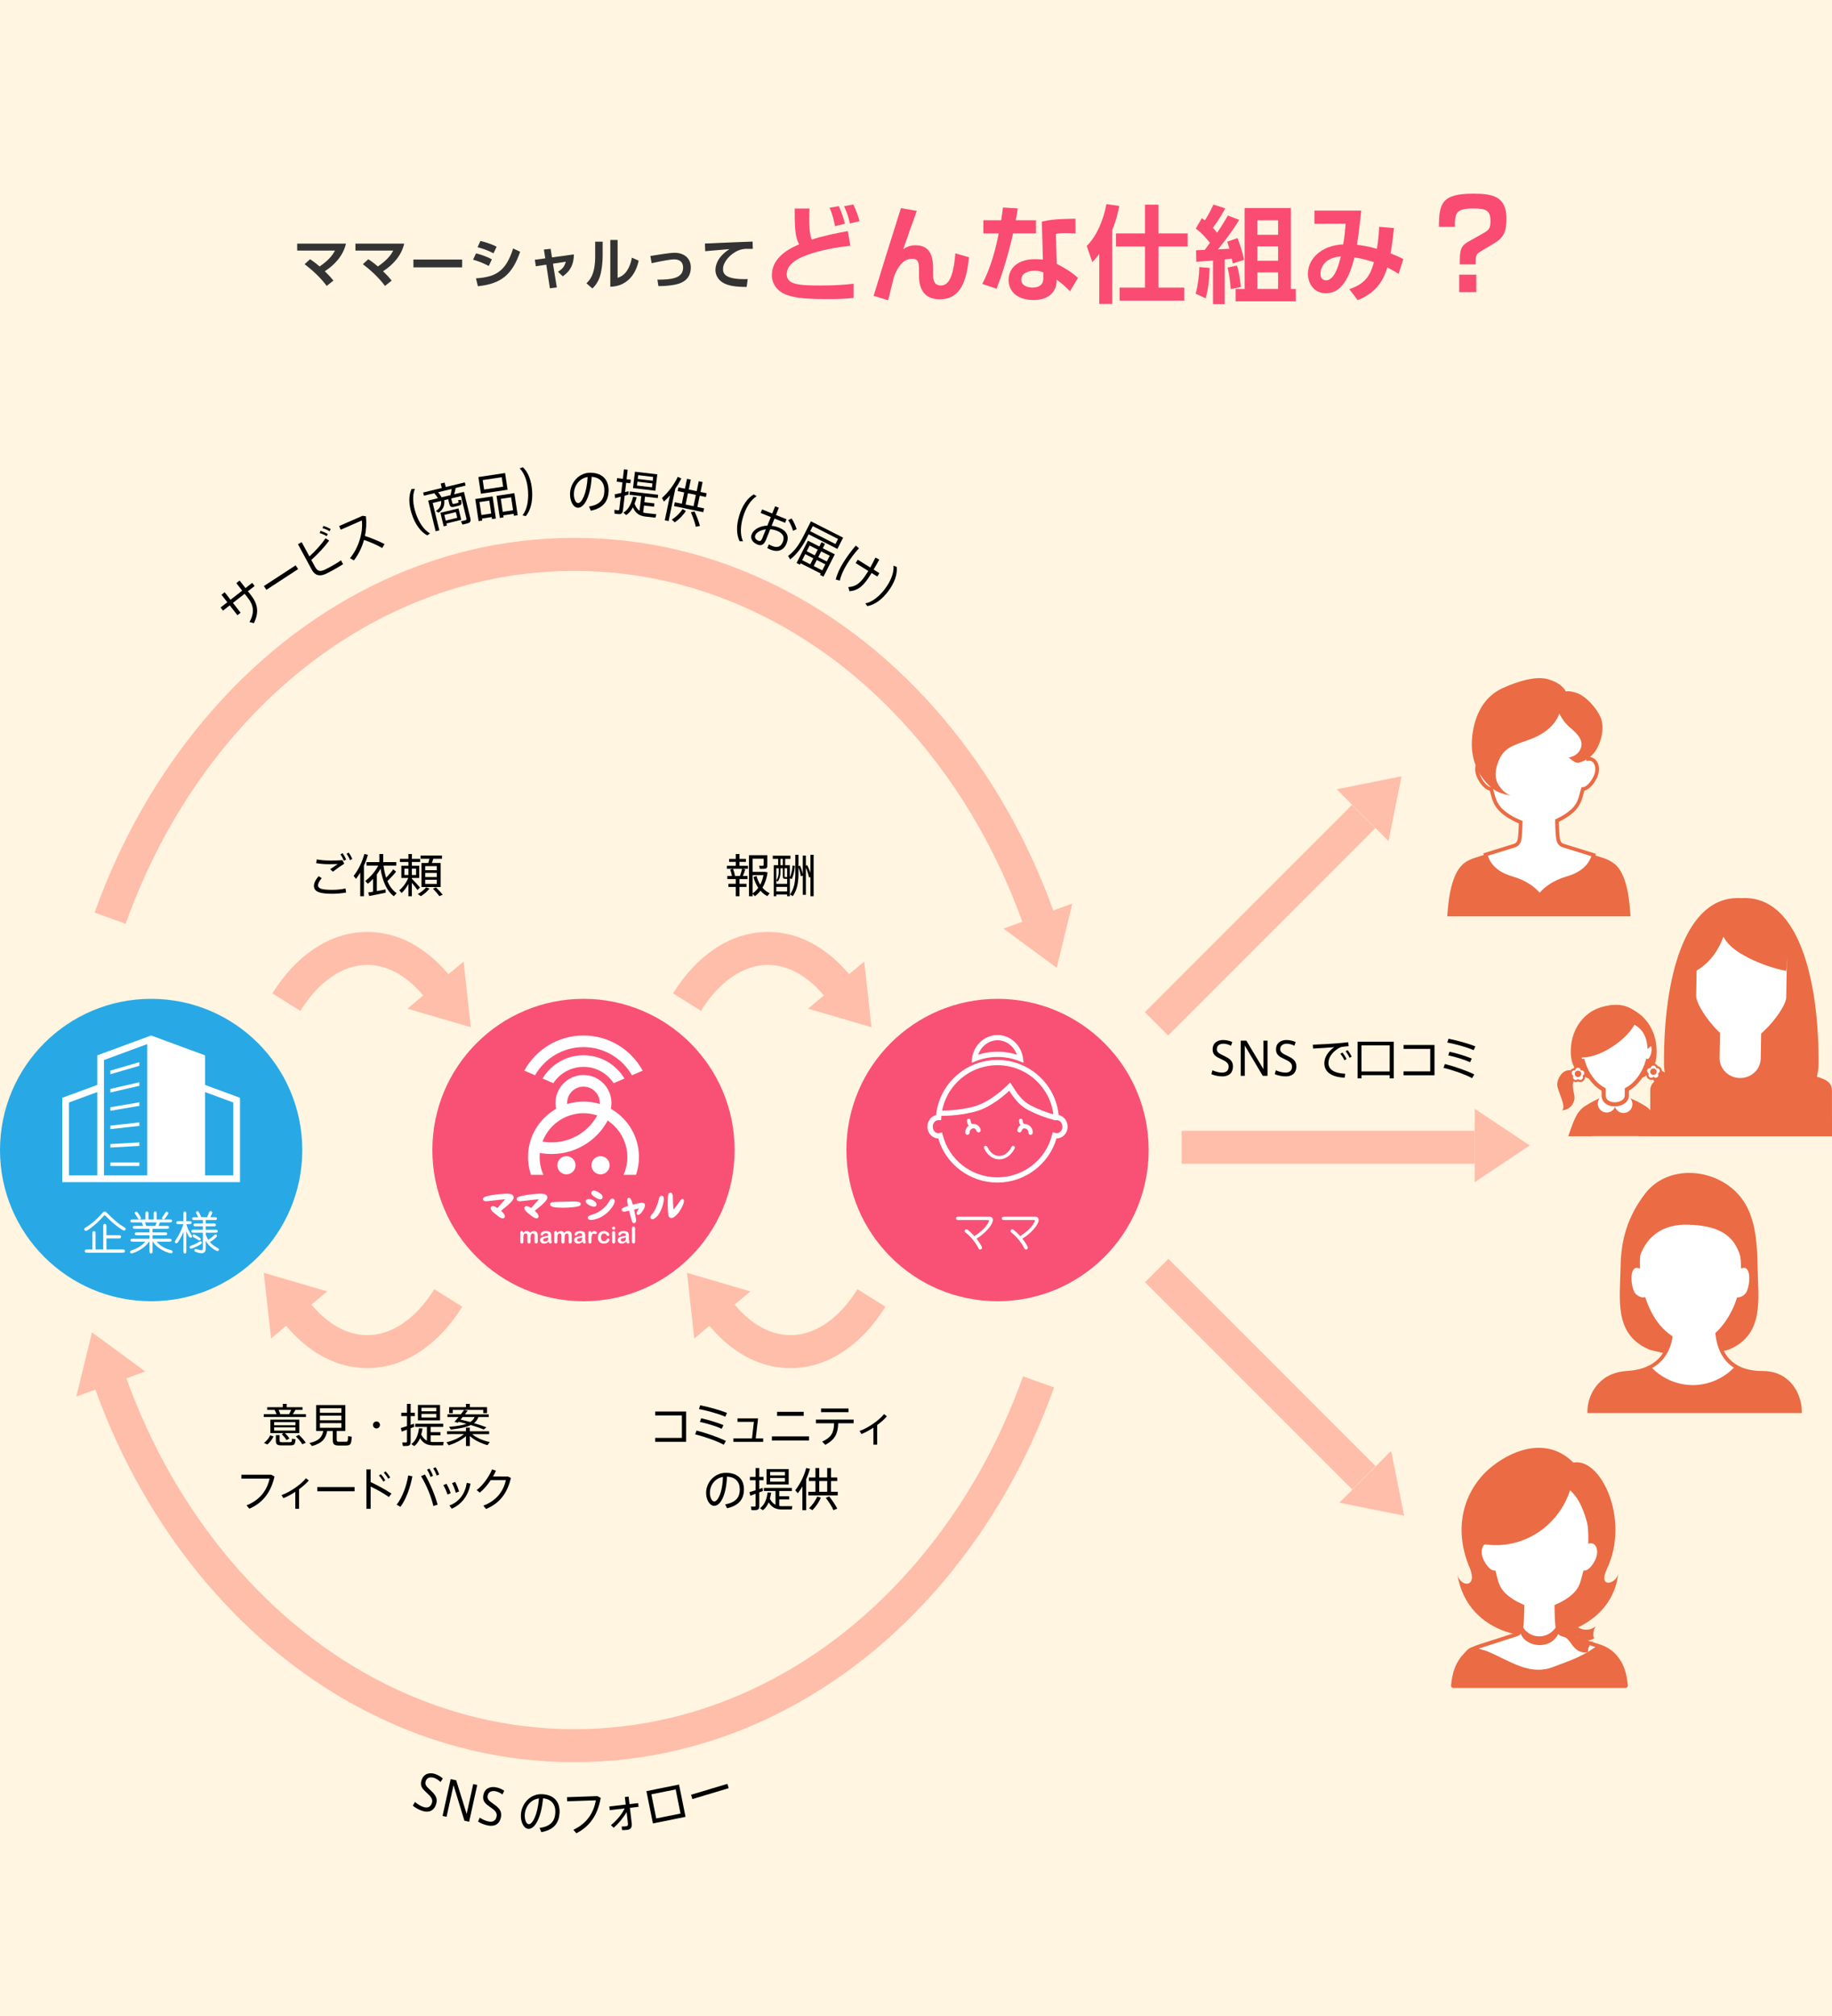<?xml version="1.0" encoding="utf-8"?>
<!-- Generator: Adobe Illustrator 23.0.4, SVG Export Plug-In . SVG Version: 6.00 Build 0)  -->
<svg version="1.1" id="レイヤー_1" xmlns="http://www.w3.org/2000/svg" xmlns:xlink="http://www.w3.org/1999/xlink" x="0px"
	 y="0px" viewBox="0 0 1000 1100" style="enable-background:new 0 0 1000 1100;" xml:space="preserve">
<style type="text/css">
	.st0{fill:#FFF5E1;}
	.st1{fill:#EA6B44;}
	.st2{fill:#FFFFFF;}
	.st3{fill:#E09A6D;}
	.st4{fill:#FFD5B3;}
	.st5{fill:#FF462C;}
	.st6{fill-rule:evenodd;clip-rule:evenodd;fill:#EA6B44;}
	.st7{fill-rule:evenodd;clip-rule:evenodd;fill:#FFFFFF;}
	.st8{fill:#333333;}
	.st9{fill:#FA4B73;}
	.st10{fill:#28A9E5;}
	.st11{fill:#F95175;}
	.st12{fill:#FFBEAA;}
</style>
<g id="背景_のコピー_2_1_">
	<rect class="st0" width="1000" height="1100"/>
</g>
<g>
	<g>
		<path class="st1" d="M959.37,691.01c-0.31-18.45-2.02-35.77-18.2-45.64c-13.53-8.25-32.94-7.59-43.33,6.12
			c-9.16,12.09-12.99,24.41-13.24,39.52c-0.29,17.89-3.86,36.95,15.5,45.3c1.58,0.68,12.87,3.16,19.49,4.18
			c-0.01,0.15,0,0.24,0,0.24c-0.01,0.25,0.93,0.25,2.43,0.08c1.49,0.16,2.43,0.17,2.42-0.08c0,0,0-0.09,0-0.25
			c6.63-1.02,17.9-3.5,19.48-4.18C963.27,727.97,959.67,708.9,959.37,691.01"/>
	</g>
	<g>
		<path class="st2" d="M962.03,749.08c-17.86,0.09-23.55-10.74-24.66-21.37c3.86-3.52,7.28-8.52,10.02-14.71
			c0.58-1.3,1.08-2.68,1.52-4.09c1.88-0.16,4.15-1.56,5.08-3.13c1.8-3.06,2.85-10.53,0.56-13.6c-1-1.33-2.12-1.58-3.24-1.32
			c-0.07-3.67-0.44-7.26-1.1-10.55c-2.99-14.95-14.27-26.23-27.53-25.48c-13.26-0.75-24.72,10.53-27.71,25.48
			c-0.66,3.27-0.93,6.85-0.84,10.57c-1.14-0.28-2.28-0.04-3.29,1.31c-2.29,3.07-1.24,10.53,0.56,13.6c1.07,1.82,3.95,3.41,5.93,3.1
			c2.44,7.19,6.23,13.74,11.32,18.23c1.09,0.96,2.18,1.79,3.27,2.53c-1.56,9.4-7.52,18.43-23.95,19.43
			C872.75,750,867.5,762.25,867.5,770h115C982.5,762.25,977.27,749,962.03,749.08z"/>
		<path class="st1" d="M983.5,771h-117v-1c0-8.29,5.7-20.96,21.41-21.92c13.12-0.8,20.83-6.85,22.91-17.98
			c-0.99-0.7-1.92-1.44-2.83-2.24c-4.78-4.22-8.7-10.41-11.35-17.95c-2.22-0.09-4.93-1.65-6.09-3.63c-1.99-3.38-3.1-11.22-0.5-14.7
			c0.85-1.13,1.89-1.74,3.07-1.81c-0.02-3.43,0.28-6.67,0.88-9.67c3.2-15.97,15.27-27,28.69-26.28
			c13.35-0.68,25.31,10.32,28.51,26.29c0.61,3.05,0.98,6.29,1.09,9.66c1.18,0.07,2.22,0.68,3.07,1.8c2.6,3.49,1.49,11.32-0.5,14.7
			c-0.98,1.66-3.16,3.11-5.18,3.52c-0.42,1.29-0.88,2.5-1.37,3.6c-2.71,6.13-6.04,11.07-9.88,14.7
			c1.94,16.47,13.72,19.98,23.41,19.98c0.07,0,0.13,0,0.2,0l0,0c0.04,0,0.09,0,0.14,0c5.94,0,10.89,1.92,14.7,5.71
			c4.9,4.87,6.64,11.57,6.64,16.21V771z M868.52,769h112.95c-0.24-4.03-1.91-9.7-6.02-13.79c-3.42-3.41-7.89-5.13-13.29-5.13
			c-0.11,0-0.23,0-0.35,0c-19.1,0-24.38-12.09-25.43-22.26l-0.05-0.5l0.37-0.34c3.8-3.47,7.09-8.31,9.78-14.38
			c0.53-1.2,1.03-2.55,1.48-3.99l0.2-0.64l0.67-0.06c1.57-0.13,3.54-1.34,4.3-2.64c1.65-2.81,2.62-9.81,0.62-12.49
			c-0.82-1.09-1.58-1.09-2.21-0.95l-1.2,0.28l-0.02-1.24c-0.07-3.63-0.43-7.12-1.08-10.37c-3-15-14.13-25.38-26.49-24.68l-0.06,0
			l-0.06,0c-12.47-0.7-23.67,9.67-26.67,24.68c-0.64,3.17-0.91,6.65-0.82,10.35l0.03,1.31l-1.27-0.31
			c-0.64-0.16-1.42-0.17-2.25,0.93c-2,2.68-1.03,9.68,0.62,12.49c0.89,1.51,3.41,2.86,4.92,2.62l0.83-0.13l0.27,0.8
			c2.55,7.53,6.36,13.68,11.03,17.8c1.01,0.89,2.04,1.69,3.17,2.46l0.53,0.36l-0.1,0.63c-1.43,8.64-6.91,19.17-24.87,20.27
			C880.37,750.54,869.07,755.98,868.52,769z"/>
	</g>
	<g>
		<path class="st1" d="M893.95,690.43c0,0,2.26-22.68,27.13-22.2c20.56,0.4,27.74,8.27,30.08,22.53c0,0,8.66-43.96-28.65-44.42
			C883.78,645.86,893.95,690.43,893.95,690.43"/>
	</g>
	<g>
		<path class="st1" d="M962.03,749.02c-6.72,0.03-10.72-1.5-14.47-4c-0.39,0.45-0.8,0.9-1.23,1.34c-5.89,5.99-13.98,9.4-22.31,9.4
			c-8.35,0-16.42-3.41-22.32-9.4c-0.17-0.17-0.33-0.33-0.49-0.49c-0.28-0.28-0.55-0.58-0.81-0.87c-3.61,2.18-6.39,3.66-12.43,4.03
			c-15.22,0.93-20.47,13.55-20.47,20.98h115C982.5,762.56,977.27,748.94,962.03,749.02"/>
	</g>
	<g>
		<path class="st3" d="M922.51,709.63C922.54,709.63,922.52,709.63,922.51,709.63S922.49,709.63,922.51,709.63"/>
	</g>
	<g>
		<path class="st3" d="M922.51,709.63C922.52,709.63,922.54,709.62,922.51,709.63C922.49,709.62,922.5,709.63,922.51,709.63"/>
	</g>
</g>
<g>
	<g>
		<path class="st4" d="M881.31,471.41c-1.9-1.51-4.1-2.62-6.43-3.34l-21.68-6.73l0,0c-1.55-0.47-2.42-1.89-2.69-3.48
			c-0.78-4.5-0.69-16.37-0.67-18.3c0-0.15-0.12-0.27-0.27-0.27h-19.13c-0.15,0-0.28,0.12-0.28,0.27c0.02,1.91,0.1,13.56-0.67,18.3
			c-0.26,1.59-1.14,3.01-2.69,3.48l0,0l-21.74,6.74c-2,0.62-3.92,1.51-5.61,2.74c-8.82,6.46-9.07,26.87-9.44,28.84
			c-0.03,0.17,0.1,0.32,0.27,0.32H840h49.72c0.17,0,0.3-0.15,0.27-0.32C889.64,497.77,889.51,477.9,881.31,471.41z"/>
	</g>
	<g>
		<path class="st5" d="M810.91,466.2l-3.04,0.95v0.08l3.06-0.95C810.92,466.25,810.91,466.22,810.91,466.2z"/>
	</g>
	<g>
		<path class="st1" d="M881.31,471.41c-1.9-1.51-4.1-2.62-6.43-3.34l-1.86-0.58l-3.13-0.97c-0.85,3.25-3.82,9.6-14.25,12.6
			c-8.38,2.41-12.9,5.68-15.21,8.71c-2.31-3.03-6.83-6.28-15.18-8.69c-10.75-3.09-13.58-9.73-14.33-12.88l-3.06,0.95l-2.81,0.87
			c-2,0.62-3.92,1.51-5.61,2.74c-8.82,6.46-9.07,26.87-9.44,28.84c-0.03,0.17,0.1,0.32,0.27,0.32H840h49.72
			c0.17,0,0.3-0.15,0.27-0.32C889.64,497.77,889.51,477.9,881.31,471.41z"/>
	</g>
	<g>
		<path class="st2" d="M862.74,435.21c0.37-1.26,0.83-2.88,1.31-4.7c2.58-0.04,5.52-3.65,6.96-7.04c1.64-3.86,0.7-7.94-2.08-9.11
			c-0.64-0.27-1.32-0.35-2.01-0.29c0.3-9.6-1.09-34.03-27.9-32.98c-26.8-1.05-28.2,23.38-27.89,32.98
			c-0.69-0.06-1.37,0.02-2.01,0.29c-2.78,1.16-3.71,5.24-2.08,9.11c1.44,3.39,4.38,7.01,6.96,7.04c0.48,1.81,0.94,3.43,1.31,4.7
			c0.77,2.62,2.17,5.03,4.17,6.93c3.08,2.93,7.06,5.03,10.62,6.49c-0.08,3.46-0.26,7.07-0.61,9.24c-0.26,1.59-1.14,3.01-2.69,3.48
			l-15.87,4.92c0.75,3.15,3.58,9.79,14.33,12.88c8.35,2.4,12.87,6.52,15.18,9.55c2.31-3.03,6.83-7.17,15.21-9.58
			c10.43-3,13.41-9.35,14.25-12.6l-16.69-5.18c-1.55-0.47-2.42-1.89-2.69-3.48c-0.39-2.24-0.56-6.32-0.64-10.08
			c3.02-1.39,6.16-3.24,8.69-5.65C860.57,440.24,861.97,437.82,862.74,435.21z"/>
		<path class="st1" d="M840.43,490.36l-0.8-1.04c-2.22-2.91-6.57-6.87-14.67-9.2c-11.42-3.28-14.31-10.61-15.02-13.61l-0.22-0.91
			l16.77-5.2c1.49-0.45,1.9-2.03,2-2.69c0.27-1.69,0.47-4.59,0.58-8.42c-4.24-1.8-7.7-3.96-10.29-6.42
			c-2.06-1.96-3.6-4.51-4.44-7.38c-0.4-1.34-0.78-2.71-1.14-4.07c-2.81-0.6-5.62-4.11-7.08-7.56c-1.07-2.52-1.18-5.2-0.31-7.33
			c0.6-1.47,1.61-2.54,2.92-3.09c0.43-0.18,0.89-0.3,1.37-0.35c-0.13-8.25,1.3-19.12,8.4-26.18c4.9-4.86,11.82-7.16,20.56-6.81
			c8.64-0.35,15.58,1.95,20.48,6.81c7.1,7.05,8.53,17.93,8.4,26.18c0.48,0.05,0.94,0.17,1.37,0.35c1.31,0.55,2.32,1.62,2.92,3.09
			c0.87,2.14,0.76,4.81-0.31,7.33c-1.46,3.45-4.27,6.96-7.08,7.56c-0.36,1.35-0.75,2.71-1.15,4.07c-0.84,2.86-2.38,5.42-4.45,7.38
			c-2.18,2.07-4.99,3.94-8.36,5.55c0.1,4.34,0.31,7.54,0.61,9.28c0.14,0.83,0.59,2.27,2,2.7l17.61,5.46l-0.24,0.92
			c-0.95,3.64-4.14,10.2-14.95,13.31c-8.11,2.33-12.46,6.3-14.69,9.22L840.43,490.36z M812.14,466.94c1.07,3.4,4.2,8.61,13.38,11.25
			c7.76,2.23,12.32,5.91,14.91,8.92c2.59-3.02,7.17-6.72,14.93-8.95c8.98-2.58,12.16-7.66,13.29-10.98l-15.75-4.89
			c-1.77-0.53-3.01-2.09-3.38-4.27c-0.34-1.94-0.56-5.39-0.65-10.23l-0.01-0.65l0.59-0.27c3.44-1.59,6.27-3.43,8.42-5.47
			c1.81-1.72,3.16-3.96,3.9-6.49v0c0.46-1.56,0.9-3.13,1.3-4.67l0.19-0.73l0.76-0.01c1.85-0.03,4.56-2.91,6.05-6.43
			c0.85-2.01,0.96-4.17,0.3-5.79c-0.27-0.68-0.82-1.57-1.84-2c-0.46-0.19-0.97-0.26-1.53-0.21l-1.13,0.11l0.04-1.13
			c0.25-7.96-0.9-18.88-7.79-25.72c-4.49-4.46-10.9-6.55-19.07-6.23c-8.22-0.31-14.66,1.78-19.15,6.24
			c-6.89,6.84-8.04,17.76-7.79,25.71l0.04,1.13l-1.13-0.11c-0.56-0.05-1.07,0.02-1.53,0.21c-1.03,0.43-1.57,1.32-1.84,2
			c-0.66,1.62-0.55,3.79,0.3,5.8c1.49,3.52,4.2,6.41,6.05,6.43l0.76,0.01l0.19,0.74c0.4,1.53,0.85,3.15,1.3,4.67
			c0.75,2.53,2.1,4.78,3.9,6.49c2.54,2.41,6.01,4.53,10.31,6.29l0.64,0.26l-0.02,0.69c-0.1,4.31-0.31,7.47-0.62,9.37
			c-0.35,2.14-1.61,3.74-3.39,4.28L812.14,466.94z"/>
	</g>
	<g>
		<path class="st1" d="M851.07,389.3c0,0-1.94,9.4-17.17,14.6c-8.25,2.82-12.99,4.41-15.68,10.81c-1.9,4.53-2.98,9.43,0,13.97
			c2.99,4.53,6.42,5.35,6.42,5.35s-4.74-0.6-8.2-2.6c-3.25-1.88-15.24-11.51-12.7-30.68c1.39-10.51,6.04-20.5,16.42-25.26
			c8.57-3.92,18.22-6.62,24.34-5c8.52,2.26,10.15,6.78,10.15,6.78s2.5-0.59,6.85,1.19c4.34,1.78,9.8,7.62,12.11,12.78
			c1.85,4.12,1.4,10.69-1.47,16.34c-2.86,5.65-6.89,7.63-10.43,8.59c-1.96,0.53-5.42-2.87-5.42-2.87s4.78-0.4,6.57-4.99
			c1.79-4.59-2.39-8.45-5.97-11.42C853.3,393.9,851.07,389.3,851.07,389.3"/>
	</g>
</g>
<g>
	<g>
		<path class="st6" d="M795.59,859.3c1.73,6.93,11.31,7.12,6.56-4.08c-9.77-23.07-1.97-43.78,12.34-55.12
			c13.46-10.67,31.4-15.16,44.31-2.06c15.22-2.87,31,31.23,18.39,57.9c-5.19,10.99,4.98,8.51,6.09,2.75
			C878.58,901.61,803.28,906.81,795.59,859.3"/>
	</g>
	<g>
		<path class="st2" d="M879.3,901.63c-1.8-1.48-3.87-2.56-6.06-3.27l-20.47-6.58c-1.47-0.46-2.28-1.85-2.54-3.41
			c-0.44-2.61-0.59-7.76-0.63-11.91c3.43-1.49,7.18-3.61,10.12-6.5c1.99-1.96,3.38-4.45,4.15-7.14c0.37-1.3,0.83-2.97,1.3-4.84
			c2.56-0.04,5.49-3.76,6.92-7.25c1.62-3.98,0.7-8.18-2.07-9.38c-0.63-0.28-1.31-0.36-2-0.29c0.3-9.9-1.09-35.06-27.73-33.98
			c-26.64-1.08-28.03,24.08-27.72,33.98c-0.68-0.07-1.36,0.02-2,0.29c-2.77,1.2-3.69,5.4-2.07,9.38c1.43,3.5,4.35,7.22,6.91,7.25
			c0.47,1.87,0.93,3.54,1.3,4.84c0.77,2.7,2.16,5.18,4.15,7.14c2.94,2.89,6.7,5.01,10.13,6.51c-0.05,4.09-0.2,9.17-0.62,11.9
			c-0.24,1.56-1.08,2.95-2.54,3.41l-20.53,6.6c-1.89,0.61-3.7,1.47-5.29,2.68c-8.33,6.32-8.56,16.66-8.91,18.58
			c-0.03,0.17,0.09,0.32,0.25,0.32h46.94h46.94c0.16,0,0.28-0.15,0.25-0.32C887.16,917.78,887.04,907.98,879.3,901.63z"/>
		<path class="st1" d="M887.24,921.02h-93.87c-0.39,0-0.76-0.17-1.01-0.47c-0.25-0.3-0.36-0.7-0.29-1.09
			c0.04-0.2,0.07-0.5,0.11-0.88c0.4-3.41,1.45-12.47,9.2-18.35c1.58-1.2,3.47-2.16,5.61-2.85l20.52-6.6
			c1.35-0.42,1.72-1.93,1.82-2.56c0.32-2.06,0.53-5.87,0.6-11.05c-4.02-1.82-7.32-3.99-9.81-6.44c-2.05-2.02-3.58-4.65-4.42-7.61
			c-0.39-1.38-0.77-2.78-1.13-4.17c-2.81-0.65-5.6-4.26-7.05-7.81c-1.87-4.58-0.72-9.3,2.62-10.75c0.43-0.18,0.87-0.31,1.34-0.36
			c-0.13-8.65,1.35-20.02,8.66-27.26c4.87-4.82,11.67-7.09,20.19-6.74c8.43-0.36,15.24,1.92,20.11,6.74
			c7.31,7.24,8.79,18.61,8.66,27.26c0.46,0.06,0.91,0.18,1.34,0.36c3.34,1.45,4.49,6.17,2.62,10.75c-1.45,3.55-4.24,7.15-7.05,7.81
			c-0.46,1.76-0.86,3.22-1.13,4.17c-0.84,2.96-2.37,5.59-4.42,7.61c-2.49,2.45-5.78,4.61-9.8,6.43c0.07,5.28,0.28,9.09,0.61,11.05
			c0.11,0.64,0.5,2.16,1.82,2.57l20.48,6.58c2.4,0.77,4.56,1.94,6.41,3.45l0,0c7.15,5.87,8.09,14.49,8.45,17.73
			c0.04,0.4,0.08,0.71,0.11,0.92c0.07,0.39-0.03,0.78-0.29,1.09C888,920.85,887.63,921.02,887.24,921.02z M886.45,919.84
			C886.45,919.84,886.45,919.84,886.45,919.84C886.45,919.84,886.45,919.84,886.45,919.84z M794.15,919.83
			C794.15,919.83,794.15,919.84,794.15,919.83C794.15,919.84,794.15,919.83,794.15,919.83z M794.28,918.91h92.06
			c0-0.04-0.01-0.09-0.01-0.13c-0.33-3.01-1.21-11.01-7.69-16.33l0,0c-1.64-1.35-3.57-2.38-5.72-3.08l-20.47-6.58
			c-1.71-0.53-2.9-2.08-3.26-4.24c-0.37-2.18-0.58-6.24-0.64-12.07l-0.01-0.7l0.64-0.28c4.07-1.77,7.37-3.89,9.8-6.29
			c1.79-1.76,3.13-4.07,3.87-6.68c0.3-1.06,0.77-2.76,1.29-4.81l0.2-0.79l0.81-0.01c1.81-0.03,4.48-2.99,5.95-6.6
			c1.38-3.39,0.69-7.06-1.51-8.01c-0.44-0.19-0.94-0.26-1.47-0.21l-1.2,0.12l0.04-1.2c0.25-8.34-0.93-19.75-8.01-26.76
			c-4.43-4.39-10.7-6.45-18.62-6.13c-8-0.32-14.27,1.74-18.7,6.13c-7.08,7.01-8.26,18.42-8.01,26.76l0.04,1.2l-1.2-0.12
			c-0.53-0.05-1.03,0.02-1.47,0.21c-2.2,0.96-2.89,4.62-1.51,8.01c1.47,3.61,4.14,6.57,5.95,6.6l0.81,0.01l0.2,0.79
			c0.41,1.6,0.84,3.22,1.29,4.81c0.74,2.6,2.08,4.91,3.87,6.68c2.44,2.4,5.74,4.51,9.81,6.29l0.64,0.28l-0.01,0.7
			c-0.07,5.72-0.28,9.77-0.63,12.05c-0.33,2.13-1.55,3.72-3.27,4.25l-20.52,6.6c-1.91,0.61-3.58,1.46-4.98,2.52
			c-7.03,5.34-8.01,13.75-8.37,16.91C794.28,918.85,794.28,918.88,794.28,918.91z"/>
	</g>
	<g>
		<path class="st6" d="M859.1,803.11c-1.08,11.89-6.82,23.29-16.78,31.06c-9.97,7.77-22.16,10.35-33.55,8.19
			c1.08-11.89,6.82-23.29,16.78-31.06C835.51,803.53,847.71,800.94,859.1,803.11"/>
	</g>
	<g>
		<path class="st6" d="M853.3,810.82c8.27,3.63,11.64,14.57,13.56,21.95c2.78,10.71,1.21,9.8,4.92,1.63
			c3.71-8.17-5.37-43.37-31.89-43.37c-26.52,0-37.37,27.08-33.66,41.88c3.71,14.8,3.71,11.28,6.03,0.06
			C818.21,804.1,839.19,816.74,853.3,810.82"/>
	</g>
	<g>
		<g>
			<path class="st1" d="M793.9,912.76c-0.22,0.72-1.76,7.09-1.33,7.11c1.96,0.07,3.77,0.14,5.75,0.13c3.75-0.01,7.51-0.1,11.27-0.06
				c8.32,0.09,16.65,0.04,24.97,0.03c1.91,0,3.83,0,5.74,0h46.94c0.16,0,0.28-0.15,0.25-0.31c-0.33-1.87-0.46-11.67-8.19-18.02
				c-1.8-1.48-3.87-2.56-6.06-3.27l-0.86-0.28c-0.74-0.24-4.62,2.74-5.42,3.18c-2.02,1.11-4.07,2.19-6.16,3.17
				c-4.16,1.95-8.53,3.34-12.79,5.03c-8.19,3.24-15.56,1.13-23.36-2.43c-4.41-2.01-8.67-4.39-13.18-6.17
				c-1.26-0.5-2.54-0.69-3.79-1.12c-2.11-0.74-3.06-1.82-5.42-0.47c-1.98,1.13-3.35,3.46-4.52,5.38c-1.5,2.48-2.69,4.65-3.62,7.44
				C794.05,912.28,793.98,912.51,793.9,912.76z"/>
		</g>
	</g>
	<g>
		<path class="st6" d="M870.24,893.91c-3.17,1.93-6.27,1.81-10.58-1.49c-3.67-2.81-7.54-2.81-9.43-2.06
			c-0.32,0.13-0.12-3.11-0.32-2.95c1.38-1.3,6.03-2.54,10.44,0.05c4.41,2.58,7.56,2.24,10.8-0.13
			C870.06,888.35,869.05,892.48,870.24,893.91"/>
	</g>
	<g>
		<path class="st6" d="M866.9,901.42c-3.61,0.76-6.5-0.4-9.53-4.96c-2.59-3.9-6.24-5.2-8.27-5.12c-0.35,0.01,0.88-2.98,0.64-2.9
			c1.71-0.76,6.5-0.37,9.85,3.56c3.35,3.93,6.45,4.66,10.25,3.51C868.48,896.1,866.24,899.66,866.9,901.42"/>
	</g>
	<g>
		<path class="st6" d="M829.99,884.82c3.08,10.59,17.09,10.85,20.75,0v6.27c-3.96,9.51-18.15,7.9-20.75,0V884.82z"/>
	</g>
</g>
<g>
	<g>
		<g>
			<g>
				<path class="st6" d="M950.48,490.06c31.32-1.92,42.45,44.77,42.19,90.2c-0.13,19.41-20,38.17-30.09,39.32h-24.21
					c-10.06-1.14-29.97-19.91-30.08-39.32C908.04,534.82,919.19,488.14,950.48,490.06L950.48,490.06z"/>
			</g>
			<g>
				<path class="st6" d="M950.43,577.38L950.43,577.38h11.21c21.68,11.37,38.33,7.74,38.33,17.62c0,4.26,0.04,19.31,0.04,25
					c-33.08,0-66.12,0-99.17,0c0-5.69,0.04-20.74,0.04-25c0-9.88,16.62-6.25,38.31-17.62H950.43z"/>
			</g>
			<g>
				<path class="st6" d="M950.43,620h-49.6c0-5.69,0.04-20.74,0.04-25c0-9.88,16.62-6.25,38.31-17.62h11.25V620z"/>
			</g>
			<g>
				<path class="st6" d="M961.64,577.38L975.19,620c-15.59,0-30.54,0-49.58,0l13.57-42.62
					C946.53,577.38,954.72,577.38,961.64,577.38L961.64,577.38z"/>
			</g>
			<g>
				<path class="st7" d="M961.33,563.83l-22.46-0.38l-0.23,13.73l0,0c-0.1,5.97,4.86,10.92,11.07,11.03
					c6.19,0.1,11.29-4.67,11.39-10.65L961.33,563.83z"/>
			</g>
			<g>
				<path class="st7" d="M926.17,524.96l-0.31,18.47c-0.1,6.06,14.57,26.05,24.16,26.21c9.54,0.16,24.89-19.33,24.99-25.39
					l0.31-18.47c0.25-14.74-11.92-22.3-24.18-22.5C938.84,503.07,926.42,510.23,926.17,524.96L926.17,524.96z"/>
			</g>
			<g>
				<path class="st6" d="M940.8,501.23c0,3.74,0,6.16,0,9.79c5.28,10.72,26.68,17.47,34.19,18.72
					C978.4,503.92,958.51,496.01,940.8,501.23L940.8,501.23z"/>
			</g>
			<g>
				<path class="st6" d="M940.8,501.23c-11.97,2.42-18.59,9.8-14.98,28.5c6.84-3.88,11.79-10.21,14.98-18.72
					c1.79,3.6,5.34,6.74,9.63,9.39v-20.69C947.24,499.76,943.99,500.28,940.8,501.23L940.8,501.23z"/>
			</g>
		</g>
	</g>
	<g>
		<g>
			<path class="st1" d="M906.41,584.08c-1.45-0.32-3.54-0.07-5.28,0.51c2.06-2.48,3.17-5.99,3.17-10.9c0-13.86-9.52-25.1-23.45-25.1
				c-13.93,0-23.45,11.24-23.45,25.1c0,5,1.33,8.53,3.68,11.02c-1.8-0.67-4.08-0.98-5.63-0.63c-3.69,0.83-5.65,5.63-5.43,8.04
				c0.3,3.47,5.42,12.39,2.46,13.72c0.47-0.01,0.94-0.07,1.42-0.17c3.83-0.85,6.23-4.62,5.37-8.43c-1.38-6.12-1.15-8.6,3.78-10.14
				l0.03-0.67c4.33,3,10.83,3.8,18.46,3.8c7.36,0,13.31-0.75,17.27-3.5l0.02,0.37c4.92,1.54,5.15,4.02,3.78,10.14
				c-0.86,3.81,1.54,7.58,5.37,8.43c0.47,0.11,0.95,0.16,1.42,0.17c-2.97-1.32,2.15-10.25,2.46-13.72
				C912.05,589.7,910.1,584.9,906.41,584.08"/>
		</g>
		<g>
			<path class="st6" d="M864.94,603.68c-4.41,2.85-6.24,8.98-8.83,16.23h51.13c-2.58-7.28-4.38-13.45-8.84-16.23
				c-7.64-4.76-12.24-5.9-16.75-5.96C877.05,597.65,872.53,598.77,864.94,603.68"/>
		</g>
		<g>
			<path class="st7" d="M881.89,602.21c0,2.67-2.17,4.83-4.86,4.83c-2.68,0-4.86-2.16-4.86-4.83c0-2.67,2.17-4.83,4.86-4.83
				C879.71,597.37,881.89,599.54,881.89,602.21z"/>
		</g>
		<g>
			<path class="st7" d="M891.06,602.47c0,2.67-2.17,4.83-4.86,4.83c-2.68,0-4.86-2.16-4.86-4.83s2.17-4.83,4.86-4.83
				C888.88,597.64,891.06,599.81,891.06,602.47z"/>
		</g>
		<g>
			<path class="st6" d="M890.26,559.75c4.97,2.1,7,8.46,8.15,12.74c1.67,6.22,0.73,5.68,2.96,0.95c2.23-4.74-3.23-25.17-19.18-25.17
				c-15.95,0-22.48,15.72-20.25,24.3c2.23,8.59,2.23,6.55,3.62,0.03C869.15,555.85,881.77,563.18,890.26,559.75"/>
		</g>
		<g>
			<path class="st7" d="M901.43,569.6c-0.38-0.09-0.8,0.1-1.2,0.46c-0.82-7.82-6.18-14.37-18.56-14.37
				c-12.37,0-17.73,6.54-18.55,14.36c-0.4-0.35-0.81-0.53-1.19-0.45c-1.12,0.25-1.56,2.54-0.98,5.12c0.57,2.53,1.9,4.38,3,4.22
				c1.8,6.57,6.03,12.7,11.39,15.53v3.22c0,6.86,12.66,6.15,12.66,0v-3.22c5.36-2.83,9.59-8.96,11.39-15.52
				c1.11,0.18,2.45-1.68,3.02-4.22C902.99,572.14,902.55,569.85,901.43,569.6z"/>
			<path class="st1" d="M881.42,603.7c-1.85,0-3.57-0.5-4.84-1.4c-1.54-1.09-2.36-2.69-2.36-4.61v-2.55
				c-4.97-2.89-9.16-8.59-11.15-15.18c-1.56-0.55-2.73-2.79-3.22-4.99c-0.49-2.17-0.33-4.25,0.41-5.41
				c0.46-0.72,1.03-0.97,1.43-1.06c0.15-0.03,0.32-0.05,0.51-0.05c1.57-8.85,8.58-13.89,19.47-13.89s17.9,5.04,19.47,13.89
				c0.2-0.01,0.38,0.01,0.53,0.05c0.4,0.09,0.98,0.35,1.43,1.06c0.74,1.16,0.9,3.24,0.41,5.41c-0.5,2.22-1.67,4.47-3.24,5
				c-1.98,6.58-6.18,12.28-11.14,15.16v2.55C889.14,601.59,885.16,603.7,881.42,603.7z M864.83,577.68l0.22,0.96
				c1.8,6.57,5.95,12.25,10.83,14.83l0.6,0.32v3.9c0,1.18,0.47,2.11,1.41,2.77c0.89,0.63,2.15,0.98,3.53,0.98
				c2.65,0,5.46-1.31,5.46-3.75v-3.9l0.6-0.32c4.88-2.58,9.03-8.26,10.83-14.82l0.27-0.98l1.01,0.17c0.26-0.07,1.24-1.16,1.73-3.35
				c0.45-2.02,0.13-3.37-0.12-3.72c-0.05,0.03-0.11,0.08-0.2,0.15l-1.65,1.49l-0.23-2.22c-0.52-4.99-3.48-13.36-17.43-13.36
				c-13.95,0-16.91,8.36-17.43,13.34l-0.23,2.18l-1.65-1.45c-0.08-0.07-0.15-0.12-0.19-0.15c-0.25,0.35-0.57,1.71-0.12,3.72
				c0.49,2.19,1.47,3.28,1.78,3.34L864.83,577.68z M901.13,570.68L901.13,570.68C901.13,570.68,901.13,570.68,901.13,570.68
				L901.13,570.68z"/>
		</g>
		<g>
			<path class="st6" d="M893.89,554.27c-1.61,11.01-20.4,23.18-29.84,22.57C859.95,561.84,878.37,547.8,893.89,554.27"/>
		</g>
		<g>
			<path class="st6" d="M861.61,607.02c-2.23,3.24-3.68,7.78-5.5,12.89h12.94C868.88,612.96,865.92,609.44,861.61,607.02"/>
		</g>
		<g>
			<path class="st6" d="M901.75,607.02c2.23,3.24,3.68,7.78,5.5,12.89H894.3C894.48,612.96,897.44,609.44,901.75,607.02"/>
		</g>
		<g>
			<path class="st2" d="M906.44,583.67c-0.28-0.87-1.09-1.41-1.96-1.41c-0.27-0.82-1.04-1.42-1.96-1.42c-0.91,0-1.69,0.59-1.96,1.42
				c-0.87,0-1.67,0.55-1.95,1.42c-0.29,0.87,0.04,1.78,0.75,2.29c-0.27,0.82,0,1.75,0.75,2.29c0.74,0.54,1.72,0.51,2.42,0
				c0.7,0.51,1.68,0.54,2.42,0c0.74-0.54,1.01-1.47,0.75-2.29C906.4,585.45,906.73,584.54,906.44,583.67"/>
			<path class="st1" d="M903.74,589.21c-0.42,0-0.83-0.1-1.21-0.3c-0.87,0.46-1.93,0.38-2.75-0.2s-1.21-1.57-1.05-2.54
				c-0.71-0.69-0.97-1.72-0.65-2.67c0.31-0.95,1.13-1.63,2.1-1.78c0.44-0.88,1.34-1.44,2.35-1.44s1.91,0.57,2.35,1.44
				c0.97,0.14,1.79,0.82,2.1,1.77l0,0c0.32,0.96,0.05,1.99-0.66,2.67c0.16,0.97-0.23,1.95-1.04,2.54
				C904.82,589.04,904.28,589.21,903.74,589.21z M902.53,587.55l0.33,0.24c0.53,0.38,1.23,0.38,1.75,0
				c0.52-0.38,0.74-1.04,0.54-1.66l-0.13-0.39l0.34-0.24c0.53-0.38,0.75-1.04,0.54-1.65l0,0c-0.2-0.61-0.77-1.02-1.42-1.02h-0.41
				l-0.13-0.39c-0.2-0.61-0.77-1.02-1.42-1.02s-1.22,0.41-1.42,1.02l-0.13,0.39h-0.41c-0.65,0-1.22,0.41-1.42,1.02
				c-0.2,0.61,0.02,1.28,0.54,1.66l0.33,0.24l-0.13,0.39c-0.2,0.61,0.02,1.28,0.54,1.65c0.53,0.38,1.23,0.38,1.75,0L902.53,587.55z"
				/>
		</g>
		<g>
			<path class="st1" d="M900.75,584.74c0-0.98,0.8-1.77,1.78-1.77c0.98,0,1.78,0.79,1.78,1.77c0,0.97-0.8,1.76-1.78,1.76
				C901.55,586.51,900.75,585.72,900.75,584.74"/>
		</g>
		<g>
			<path class="st2" d="M865.27,584.86c-0.28-0.87-1.09-1.41-1.96-1.41c-0.27-0.82-1.04-1.42-1.96-1.42s-1.69,0.59-1.96,1.42
				c-0.87,0-1.67,0.55-1.95,1.42c-0.29,0.87,0.04,1.78,0.75,2.29c-0.27,0.82,0,1.75,0.75,2.29c0.74,0.54,1.72,0.51,2.42,0
				c0.7,0.51,1.68,0.54,2.42,0c0.74-0.54,1.01-1.47,0.75-2.29C865.22,586.64,865.55,585.72,865.27,584.86"/>
			<path class="st1" d="M862.57,590.4c-0.42,0-0.83-0.1-1.21-0.3c-0.87,0.45-1.93,0.39-2.75-0.2c-0.82-0.59-1.21-1.57-1.05-2.54
				c-0.71-0.69-0.97-1.72-0.65-2.67c0.31-0.95,1.13-1.63,2.1-1.77c0.44-0.88,1.34-1.45,2.35-1.45c1.01,0,1.91,0.57,2.35,1.45
				c0.97,0.14,1.79,0.82,2.1,1.77l0,0c0.32,0.96,0.05,1.99-0.66,2.67c0.16,0.97-0.23,1.95-1.04,2.54
				C863.64,590.23,863.11,590.4,862.57,590.4z M861.35,588.74l0.33,0.24c0.53,0.38,1.23,0.38,1.75,0c0.52-0.38,0.74-1.04,0.54-1.66
				l-0.13-0.39l0.33-0.24c0.53-0.38,0.75-1.04,0.54-1.65l0,0c-0.2-0.61-0.77-1.02-1.42-1.02h-0.41l-0.13-0.39
				c-0.2-0.61-0.77-1.03-1.42-1.03s-1.22,0.41-1.42,1.03l-0.13,0.39h-0.41c-0.65,0-1.22,0.41-1.42,1.02
				c-0.2,0.61,0.01,1.28,0.54,1.66l0.33,0.24l-0.13,0.39c-0.2,0.61,0.02,1.28,0.54,1.66c0.53,0.38,1.23,0.38,1.75,0L861.35,588.74z"
				/>
		</g>
		<g>
			<path class="st1" d="M859.58,585.93c0-0.98,0.8-1.77,1.78-1.77c0.98,0,1.78,0.79,1.78,1.77c0,0.97-0.8,1.77-1.78,1.77
				C860.37,587.69,859.58,586.9,859.58,585.93"/>
		</g>
		<g>
			<path class="st6" d="M888.75,555.04c-1.61,11.01-20.4,23.18-29.84,22.57C854.81,562.6,873.22,548.56,888.75,555.04"/>
		</g>
	</g>
</g>
<g>
	<g>
		<path d="M150.92,771.63c-0.25-0.78-0.62-1.6-1.05-2.35h-4.02v-1.47h8.5v-1.82h2.15v1.82h8.62v1.47h-3.87
			c-0.38,0.7-0.88,1.53-1.4,2.35h7.15v1.53H144v-1.53H150.92z M149.32,783.75c-0.67,1.47-2,3.3-3.37,4.4l-1.85-0.82
			c1.42-1.05,2.77-2.78,3.37-4.15L149.32,783.75z M154.77,781.95h-7.2v-7.35h15.8v7.35h-7.85c1.05,1.03,1.87,2,2.5,2.95l-1.65,0.88
			c-0.57-1.02-1.45-2.1-2.55-3.25L154.77,781.95z M149.65,777.68h11.62v-1.72h-11.62V777.68z M149.65,780.58h11.62v-1.75h-11.62
			V780.58z M152.6,783.05v2.88c0,0.82,0.25,0.97,1.35,1c1.02,0.03,2.95,0.03,4.07,0c1.2-0.03,1.3-0.15,1.35-1.95l1.95,0.32
			c-0.22,2.97-0.62,3.3-3.12,3.35c-1.3,0.03-3.27,0.03-4.47,0c-2.57-0.05-3.15-0.55-3.15-2.7v-2.9H152.6z M157.8,771.63
			c0.42-0.8,0.85-1.62,1.17-2.35h-6.9c0.4,0.83,0.73,1.65,0.92,2.35H157.8z M163.15,782.9c1.62,1.5,2.85,2.95,3.75,4.32l-1.9,0.83
			c-0.8-1.38-1.97-2.82-3.52-4.3L163.15,782.9z"/>
	</g>
	<g>
		<path d="M170.3,789c-0.42-0.47-0.82-0.95-1.4-1.65c5.32-1.15,6.97-3.35,7.55-6.55h-3.87v-14.17h15.92v14.17h-4.72v4.6
			c0,1.05,0.25,1.25,1.27,1.28c0.95,0.03,2.62,0.03,3.65,0c1.15-0.03,1.22-0.22,1.27-3.07l2.02,0.3c-0.23,4.3-0.65,4.72-3.12,4.8
			c-1.2,0.03-2.97,0.03-4.07,0c-2.52-0.05-3.15-0.65-3.15-3.27v-4.62h-3.07C177.85,784.83,175.97,787.47,170.3,789z M174.62,770.88
			h11.72v-2.47h-11.72V770.88z M174.62,774.95h11.72v-2.52h-11.72V774.95z M174.62,779.03h11.72v-2.52h-11.72V779.03z"/>
	</g>
	<g>
		<path d="M205.47,779.4c-1.02,0-1.87-0.85-1.87-1.9c0-1.05,0.85-1.9,1.9-1.9s1.9,0.85,1.9,1.9c0,1.05-0.85,1.9-1.9,1.9H205.47z"/>
	</g>
	<g>
		<path d="M224.15,779.3v7.37c0,1.3-0.35,2.05-1.55,2.25c-0.55,0.07-1.75,0.1-2.7,0.05l-0.32-1.92c0.67,0.03,1.62,0.05,1.97,0.03
			c0.5-0.03,0.6-0.28,0.6-0.7v-6.32c-1.1,0.42-2.12,0.8-2.9,1.07l-0.47-1.95c0.85-0.25,2.1-0.62,3.37-1.05v-5.45h-3.1v-1.83h3.1
			v-4.85h2v4.85h2.3v1.83h-2.3v4.77c0.62-0.22,1.25-0.43,1.77-0.62l0.2,1.7C225.52,778.78,224.85,779.03,224.15,779.3z
			 M229.92,782.78c0.88,1.65,1.9,2.67,3.1,3.3v-7.52h-6.37v-1.7h15.27v1.7h-6.87v2.88h5.4v1.7h-5.4v3.57
			c0.5,0.07,1.02,0.12,1.57,0.12c0.77,0.02,4.72,0,5.57-0.03l-0.3,1.8c-0.85,0.03-4.7,0.03-5.57,0.03c-3.07-0.07-5.27-1-7.05-3.9
			c-0.7,1.67-1.7,3.22-3.15,4.3l-1.6-1.1c2.85-1.95,3.82-5.8,4.17-8.62l1.95,0.12C230.47,780.48,230.25,781.63,229.92,782.78z
			 M228.12,774.98v-8.4h12.07v8.4H228.12z M238.17,768.13h-8.1v1.92h8.1V768.13z M238.17,771.46h-8.1v2h8.1V771.46z"/>
	</g>
	<g>
		<path d="M267.32,786.85l-1.22,1.68c-3.42-0.97-7.15-2.67-9.62-4.97v5.42h-2.12v-5.37c-2.47,2.22-6.15,3.97-9.45,5l-1.2-1.62
			c3.35-0.82,7.17-2.42,9.52-4.47H244v-1.55h10.35v-2.02h2.12v2.02h10.52v1.55h-9.27C260.05,784.55,263.87,786.1,267.32,786.85z
			 M265.54,778.8l-1.5,1.17c-2.02-0.82-4.4-1.65-7.02-2.42c-2.37,1.15-5.82,1.9-10.92,2.45l-0.97-1.47c4.35-0.32,7.4-0.88,9.55-1.65
			c-1.38-0.4-2.8-0.75-4.3-1.12c-0.15,0.2-0.3,0.38-0.45,0.52l-1.87-0.47c0.65-0.7,1.45-1.62,2.27-2.62h-6.07v-1.47h7.27
			c0.67-0.88,1.3-1.7,1.77-2.4l1.97,0.38c-0.45,0.6-0.97,1.3-1.52,2.03h13v1.47h-5.6c-0.5,1.32-1.27,2.42-2.42,3.32
			C261.2,777.23,263.47,778,265.54,778.8z M254.35,767.78v-1.77h2.12v1.77h9.37v3.28h-2.05v-1.78h-16.65v1.78h-1.97v-3.28H254.35z
			 M256.67,775.9c1.22-0.75,1.95-1.65,2.4-2.72h-6.52c-0.38,0.47-0.77,0.95-1.15,1.4C253.25,775,255,775.45,256.67,775.9z"/>
	</g>
	<g>
		<path d="M148.09,804.68l1.75,0.95c-1.8,7.97-5.87,14.17-13.72,17.57l-1.55-1.82c7.47-3,11.2-8.32,12.6-14.6h-15.4v-2.1H148.09z"/>
	</g>
	<g>
		<path d="M163.25,823.25h-2.05V814c-2.17,1.4-4.45,2.65-6.5,3.45l-1.05-1.67c4.6-1.55,10.87-5.97,13.35-9.2l1.55,1.22
			c-1.25,1.5-3.15,3.17-5.3,4.77V823.25z"/>
	</g>
	<g>
		<path d="M193.54,811.4v2.3H173.2v-2.3H193.54z"/>
	</g>
	<g>
		<path d="M213.69,814.98l-1.45,1.85c-2.67-1.95-6.65-4.17-9.92-5.72v12.15h-2.3v-21.49h2.3v6.92
			C205.87,810.3,210.5,812.83,213.69,814.98z M207.87,804.4c0.9,0.93,1.8,2.18,2.47,3.32l-1.1,0.7c-0.6-1.12-1.55-2.45-2.4-3.32
			L207.87,804.4z M210.5,802.83c0.87,0.93,1.8,2.15,2.5,3.3l-1.1,0.7c-0.6-1.08-1.57-2.4-2.42-3.28L210.5,802.83z"/>
	</g>
	<g>
		<path d="M225.1,805.53c-1.1,6.02-3.42,12.45-6.5,16.65l-2.1-1.15c3.12-4.02,5.45-10.27,6.32-15.97L225.1,805.53z M238.87,821
			l-2.32,0.72c-1.07-4.8-3.57-11.02-6.7-16.27l2.1-0.93C235.05,809.93,237.54,816.08,238.87,821z M234.4,801.28
			c0.82,1.32,1.42,2.52,1.95,4l-1.35,0.6c-0.5-1.45-1.1-2.75-1.9-3.97L234.4,801.28z M237.75,800.58c0.85,1.3,1.45,2.5,1.97,3.97
			l-1.35,0.6c-0.5-1.45-1.1-2.72-1.92-3.97L237.75,800.58z"/>
	</g>
	<g>
		<path d="M243.7,809.6c0.92,1.5,1.82,3.57,2.32,5.15l-1.75,0.72c-0.4-1.42-1.4-3.72-2.3-5.1L243.7,809.6z M256.8,809.53
			c-1,6.15-4.65,11.27-10.2,13.67l-1.27-1.72c5.5-2.15,8.6-6.62,9.45-12.37L256.8,809.53z M248.47,808.58
			c0.82,1.53,1.65,3.65,2.1,5.22l-1.77,0.72c-0.32-1.45-1.25-3.82-2.05-5.25L248.47,808.58z"/>
	</g>
	<g>
		<path d="M277.25,805.63l1.62,0.78c-1.9,8.25-6.07,13.82-13.57,16.95l-1.47-1.82c7.27-2.72,11-8,12.3-13.92h-8.25
			c-1.75,2.62-3.9,5.17-6,6.82l-1.7-1.4c3.6-2.67,7-7.75,8.42-11.3l2.1,0.75c-0.42,1-0.97,2.07-1.6,3.15H277.25z"/>
	</g>
</g>
<g>
	<g>
		<path d="M374.53,770.18v16.52h-16.9v-2.12h14.57V772.3h-14.55v-2.12H374.53z"/>
	</g>
	<g>
		<path d="M396.23,786.23l-1.17,2.07c-3.87-2.12-10.45-4.42-15.62-5.65l0.77-2.08C385.55,781.93,392.05,784.18,396.23,786.23z
			 M396.83,770.93L395.9,773c-3.75-1.65-9.87-3.3-14.37-4.17l0.67-2.05C387.05,767.73,392.98,769.4,396.83,770.93z M394.88,777.58
			l-0.92,2c-3.22-1.42-7.87-2.9-11.92-3.72l0.67-2C386.71,774.73,391.5,776.18,394.88,777.58z"/>
	</g>
	<g>
		<path d="M416.6,786.72h-16.3v-1.87h10.17l1.05-9.05h-8.95v-1.88h11.22l-1.27,10.92h4.07V786.72z"/>
	</g>
	<g>
		<path d="M441.63,783.75V786h-20.29v-2.25H441.63z M438.7,770.33v2.22h-14.52v-2.22H438.7z"/>
	</g>
	<g>
		<path d="M450.46,788.35l-1.67-1.75c5.22-2.42,6.37-5.12,6.5-10.02h-9.9v-2h20.57v2h-8.42C457.38,781.95,456,785.45,450.46,788.35z
			 M463.15,768.53v2h-14.97v-2H463.15z"/>
	</g>
	<g>
		<path d="M478.8,788.25h-2.05V779c-2.17,1.4-4.45,2.65-6.5,3.45l-1.05-1.67c4.6-1.55,10.87-5.97,13.35-9.2l1.55,1.22
			c-1.25,1.5-3.15,3.17-5.3,4.77V788.25z"/>
	</g>
	<g>
		<path d="M385.43,814.58c0-5.62,4.47-10.95,10.85-10.95c6.82,0,9.8,3.95,9.8,9.02c0,4.82-2.25,8.77-9.22,10.3l-1.05-2.1
			c6.2-1.1,8-4.17,8-8.15c0-4.12-2.35-6.82-7-7c-0.32,9.5-3.3,15.92-6.95,15.92c-2.55,0-4.42-3.37-4.42-7.02V814.58z M387.51,814.55
			c0,2.52,1.07,4.7,2.37,4.7c1.97,0,4.52-4.92,4.75-13.4C390.21,806.63,387.51,810.4,387.51,814.55z"/>
	</g>
	<g>
		<path d="M414.46,814.3v7.37c0,1.3-0.35,2.05-1.55,2.25c-0.55,0.08-1.75,0.1-2.7,0.05l-0.33-1.92c0.67,0.03,1.62,0.05,1.97,0.03
			c0.5-0.03,0.6-0.28,0.6-0.7v-6.32c-1.1,0.42-2.12,0.8-2.9,1.07l-0.47-1.95c0.85-0.25,2.1-0.62,3.37-1.05v-5.45h-3.1v-1.83h3.1V801
			h2v4.85h2.3v1.83h-2.3v4.77c0.62-0.22,1.25-0.42,1.77-0.62l0.2,1.7C415.83,813.78,415.16,814.03,414.46,814.3z M420.23,817.78
			c0.88,1.65,1.9,2.67,3.1,3.3v-7.52h-6.37v-1.7h15.27v1.7h-6.87v2.88h5.4v1.7h-5.4v3.57c0.5,0.08,1.02,0.12,1.57,0.12
			c0.78,0.02,4.72,0,5.57-0.03l-0.3,1.8c-0.85,0.03-4.7,0.03-5.57,0.03c-3.07-0.08-5.27-1-7.05-3.9c-0.7,1.67-1.7,3.22-3.15,4.3
			l-1.6-1.1c2.85-1.95,3.82-5.8,4.17-8.62l1.95,0.12C420.78,815.48,420.55,816.63,420.23,817.78z M418.43,809.98v-8.4h12.07v8.4
			H418.43z M428.48,803.13h-8.1v1.92h8.1V803.13z M428.48,806.45h-8.1v2h8.1V806.45z"/>
	</g>
	<g>
		<path d="M440.06,824h-2.07v-12.92c-0.75,1.27-1.6,2.52-2.5,3.67l-1.42-1.58c2.75-3.52,4.9-7.92,6-12.2l2.05,0.47
			c-0.53,1.87-1.2,3.77-2.05,5.62V824z M445.1,813.98v-5.87h-3.57v-1.95h3.57V801h2.07v5.15h4.35V801h2.1v5.15H457v1.95h-3.38v5.87
			h3.67v1.97h-16.05v-1.97H445.1z M448.03,817.15c-1.02,2.6-2.75,5-4.57,6.85l-1.85-1.08c1.8-1.65,3.47-3.92,4.47-6.35
			L448.03,817.15z M451.53,813.98v-5.87h-4.35v5.87H451.53z M452.6,816.48c1.92,2.45,3.4,4.67,4.42,6.67l-2.07,0.85
			c-0.92-2.03-2.35-4.3-4.17-6.7L452.6,816.48z"/>
	</g>
</g>
<g>
	<g>
		<path d="M171.36,483.33c0-1.55,0.98-3.5,2.6-5.27l1.65,1.12c-1.22,1.35-2,2.77-2,3.85c0,1.92,2.35,2.5,7.87,2.5
			c2.02,0,5.02-0.22,7.1-0.75l0.35,2.22c-2.17,0.42-5.25,0.67-7.57,0.67c-6.65,0-10-1.02-10-4.32V483.33z M180.28,469.55
			c2.37,0,4.65-0.05,6.65-0.2l0.97,1.9c-1.32,0.8-4.55,3.07-6.2,4.37l-1.47-1.33c1.27-0.92,3.15-2.2,4.12-2.85
			c-1.32,0.05-3.05,0.1-4.6,0.1c-2.6,0-4.92-0.22-7.2-0.58l0.38-2.02c2.2,0.4,4.6,0.6,7.32,0.6H180.28z M187.01,465.53
			c0.77,1.08,1.42,2.22,1.95,3.47l-1.25,0.65c-0.45-1.15-1.12-2.4-1.87-3.45L187.01,465.53z M190.36,465.21
			c0.75,1.03,1.42,2.22,1.95,3.47l-1.27,0.65c-0.4-1.17-1.12-2.42-1.87-3.47L190.36,465.21z"/>
	</g>
	<g>
		<path d="M198.64,489h-2v-12.85c-0.73,1.17-1.5,2.33-2.3,3.4l-1.32-1.6c2.67-3.47,4.77-7.77,5.82-11.97l1.97,0.45
			c-0.52,1.95-1.27,3.95-2.17,5.9V489z M203.66,486.55v-7c-0.95,1.02-1.92,1.92-2.87,2.67l-1.42-1.55c2.57-1.88,5.4-5.02,7.1-8.37
			h-6.4v-1.9h7V466h2.1v4.4h7.12v1.9h-6.95c0.32,2.47,0.8,4.7,1.45,6.62c1.55-1.62,3-3.35,3.82-4.6l1.6,1.27
			c-1.12,1.47-2.9,3.4-4.75,5.17c1.25,2.95,2.92,5.15,5.07,6.6l-1.6,1.65c-3.67-2.8-6.05-7.8-7.22-15.02
			c-0.6,1.08-1.3,2.15-2.02,3.15v9.05c1.67-0.3,3.4-0.62,4.75-0.88c0.02,0.5,0.08,1,0.12,1.77c-2.62,0.58-6.72,1.38-9.02,1.8
			l-0.55-1.9C201.69,486.9,202.64,486.72,203.66,486.55z"/>
	</g>
	<g>
		<path d="M229.26,484.25l-1.35,1.4c-0.73-1.02-1.87-2.52-3.1-3.95v7.3h-1.87v-6.7c-1.07,2-2.42,3.75-3.72,4.97l-1.27-1.5
			c1.82-1.45,3.77-3.97,4.9-6.72h-3.77v-6.7h3.87v-2.02h-4.65v-1.72h4.65V466h1.87v2.6h4.52v1.72h-4.52v2.02h4.02v6.7h-4.02v0.47
			h0.03C226.44,481.13,228.26,483.05,229.26,484.25z M220.74,477.43h2.2v-3.45h-2.2V477.43z M227.11,477.43v-3.45h-2.3v3.45H227.11z
			 M234.43,484.85c-1.23,1.6-3,3.05-4.7,4.12l-1.67-1.15c1.62-0.92,3.37-2.22,4.55-3.65L234.43,484.85z M233.78,470.88
			c0.25-0.8,0.47-1.6,0.62-2.32h-4.82v-1.77h11.67v1.77h-4.72c-0.22,0.72-0.5,1.52-0.77,2.32h4.77V484h-10.45v-13.12H233.78z
			 M232.11,474.83h6.3v-2.25h-6.3V474.83z M232.11,478.55h6.3v-2.27h-6.3V478.55z M232.11,482.3h6.3v-2.27h-6.3V482.3z
			 M237.96,484.15c1.5,1.47,2.72,2.8,3.7,4.05l-1.82,0.78c-0.9-1.25-2.05-2.6-3.5-4.05L237.96,484.15z"/>
	</g>
</g>
<g>
	<g>
		<path d="M401.63,482.25v-2.6h-4.62v-1.7h2.52c-0.2-1.07-0.52-2.4-0.95-3.52l1.42-0.38h-3.22v-1.67h4.85v-2.12h-3.65v-1.62h3.65
			v-2.65h2.02v2.65h3.52v1.62h-3.52v2.12h4.62v1.67h-2.72l1.25,0.35c-0.33,1.02-0.77,2.32-1.3,3.55h2.55v1.7h-4.4v2.6h3.82v1.7
			h-3.82V489h-2.02v-5.05h-4.02v-1.7H401.63z M403.91,477.95c0.47-1.35,0.92-2.82,1.17-3.9h-4.95c0.53,1.33,0.9,2.77,1.05,3.9
			H403.91z M420.1,487.37l-1.27,1.6c-1.38-0.72-2.62-1.72-3.72-2.97c-0.88,1.17-1.9,2.17-3.05,3l-1.22-1.33V489h-2v-22.37h8.02h1.02
			h0.97v5.7c0,1-0.33,1.5-1.17,1.67c-0.55,0.1-1.97,0.1-2.97,0.08l-0.3-1.75c0.7,0.05,1.75,0.05,2.02,0.03
			c0.32-0.03,0.42-0.15,0.42-0.4v-3.42h-6.02v7.17H417h0.25h0.33l1.42,0.25c-0.48,3.27-1.42,6.1-2.8,8.42
			C417.33,485.68,418.65,486.7,420.1,487.37z M414.98,482.7c0.8-1.52,1.38-3.27,1.75-5.2h-5.9v9.92c1.17-0.8,2.2-1.8,3.07-3
			c-1.1-1.62-2-3.57-2.6-5.85l1.65-0.6C413.43,479.78,414.13,481.35,414.98,482.7z"/>
	</g>
	<g>
		<path d="M423.76,488.07V489h-1.42v-16.92h2.42v-3.47h-2.95v-1.7h9.65v1.7h-2.88v3.47h2.55v6.6c0.85-1.6,1.32-4.12,1.5-6.47
			l1.27,0.2c-0.25,2.7-0.8,5.62-1.77,7.25l-1-0.45v9.8h-1.47v-0.92H423.76z M429.66,482.28v-2.75h-0.05c-0.33,0-0.8,0-1.08,0
			c-0.97-0.02-1.22-0.37-1.22-1.75v-4h-1.27v1.97c0,1.9-0.4,3.7-1.5,5.27l-0.77-0.52v1.77H429.66z M425.08,475.73v-1.95h-1.32v6.57
			C424.76,478.95,425.08,477.38,425.08,475.73z M429.66,486.4v-2.47h-5.9v2.47H429.66z M427.31,472.08v-3.47h-1.3v3.47H427.31z
			 M428.26,477.8c0,0.62,0.05,0.77,0.4,0.77c0.23,0,0.62,0,0.85,0c0.05,0,0.1,0,0.15,0v-4.8h-1.4V477.8z M436.68,472.3
			c0.75,1.72,1.25,3.27,1.52,4.65v-10.12h1.67v5.52l0.75-0.33c0.75,1.5,1.32,2.92,1.75,4.22v-9.85h1.75V489h-1.75v-10.47l-0.77,0.27
			c-0.3-1.62-0.85-3.45-1.72-5.4v14.85h-1.67v-10.52l-1.1,0.42c-0.17-1.42-0.58-3.07-1.27-4.82v3.5c0,4.52-0.7,8.77-3.1,12.15
			l-1.52-0.95c2.3-3.15,2.9-6.95,2.9-11.2V466.4h1.72v6.3L436.68,472.3z"/>
	</g>
</g>
<g>
	<g>
		<path d="M671.95,570.6c-0.97-0.55-2.72-1.12-4.12-1.12c-1.6,0-3.62,0.65-3.62,3.02c0,1.75,1.52,2.47,3.65,3.47
			c2.9,1.38,5.15,2.65,5.15,5.85c0,4-2.67,5.5-5.77,5.5c-1.95,0-4.42-0.5-6.02-1.22l0.6-2.1c1.55,0.7,3.62,1.25,5.32,1.25
			c1.72,0,3.52-0.72,3.52-3.3c0-1.85-1.45-2.85-4.07-4.05c-2.75-1.27-4.67-2.27-4.67-5.27c0-3.85,3.05-5.17,5.7-5.17
			c2.03,0,3.97,0.6,5.02,1.12L671.95,570.6z"/>
	</g>
	<g>
		<path d="M679.47,587h-2.2v-19.2h3.05l9.35,15.6v-15.6h2.2V587h-2.6l-9.8-16.5V587z"/>
	</g>
	<g>
		<path d="M706.55,570.6c-0.97-0.55-2.72-1.12-4.12-1.12c-1.6,0-3.62,0.65-3.62,3.02c0,1.75,1.52,2.47,3.65,3.47
			c2.9,1.38,5.15,2.65,5.15,5.85c0,4-2.67,5.5-5.77,5.5c-1.95,0-4.42-0.5-6.02-1.22l0.6-2.1c1.55,0.7,3.62,1.25,5.32,1.25
			c1.72,0,3.52-0.72,3.52-3.3c0-1.85-1.45-2.85-4.07-4.05c-2.75-1.27-4.67-2.27-4.67-5.27c0-3.85,3.05-5.17,5.7-5.17
			c2.03,0,3.97,0.6,5.02,1.12L706.55,570.6z"/>
	</g>
	<g>
		<path d="M729.85,569.28c1.92-0.15,4.35-0.4,6.07-0.6l0.25,2.15c-1.1,0.05-2.95,0.27-3.82,0.42c-0.55,0.1-1.35,0.47-1.9,0.83
			c-3.15,2.02-5.32,4.77-5.32,7.95c0,3.47,3.03,5.55,9.15,5.85l-0.28,2.15c-6.9-0.3-11.1-2.95-11.1-7.9c0-3.35,2.1-6.45,5.37-8.75
			c-2.78,0.25-8.22,0.6-11.52,0.75l-0.15-2.1C720,569.93,727.5,569.48,729.85,569.28z M732.77,574.3c0.83,1.03,1.67,2.35,2.25,3.57
			l-1.17,0.65c-0.5-1.17-1.38-2.52-2.2-3.55L732.77,574.3z M735.59,573c0.83,1,1.65,2.32,2.25,3.52l-1.17,0.65
			c-0.52-1.2-1.35-2.52-2.17-3.55L735.59,573z"/>
	</g>
	<g>
		<path d="M743.15,586.65v1.75h-2.1v-20.02h19.72v20.02h-2.2v-1.75H743.15z M758.57,584.63v-14.25h-15.42v14.25H758.57z"/>
	</g>
	<g>
		<path d="M783.02,570.18v16.52h-16.9v-2.12h14.57V572.3h-14.55v-2.12H783.02z"/>
	</g>
	<g>
		<path d="M804.72,586.23l-1.17,2.07c-3.87-2.12-10.45-4.42-15.62-5.65l0.78-2.08C794.05,581.93,800.55,584.18,804.72,586.23z
			 M805.32,570.93l-0.93,2.07c-3.75-1.65-9.87-3.3-14.37-4.17l0.67-2.05C795.55,567.73,801.47,569.4,805.32,570.93z M803.37,577.58
			l-0.92,2c-3.22-1.43-7.87-2.9-11.92-3.72l0.67-2C795.2,574.73,800,576.18,803.37,577.58z"/>
	</g>
</g>
<g>
	<g>
		<path class="st8" d="M178.33,156.02c-3.18-4.44-8.19-8.94-12.06-11.88l2.97-2.7c1.14,0.75,2.61,1.71,5.22,3.96
			c6-4.08,7.65-7.29,8.37-8.67h-20.61v-3.81h26.61c-1.44,6.42-6,11.52-11.55,15.09c2.79,2.7,3.87,4.05,4.71,5.1L178.33,156.02z"/>
	</g>
	<g>
		<path class="st8" d="M210.13,156.02c-3.18-4.44-8.19-8.94-12.06-11.88l2.97-2.7c1.14,0.75,2.61,1.71,5.22,3.96
			c6-4.08,7.65-7.29,8.37-8.67h-20.61v-3.81h26.61c-1.44,6.42-6,11.52-11.55,15.09c2.79,2.7,3.87,4.05,4.71,5.1L210.13,156.02z"/>
	</g>
	<g>
		<path class="st8" d="M252.25,141.62v4.26h-26.58v-4.26H252.25z"/>
	</g>
	<g>
		<path class="st8" d="M266.8,145.13c-3.15-1.62-4.71-2.28-8.58-3.45l1.62-3.42c1.83,0.42,5.61,1.53,8.64,3.27L266.8,145.13z
			 M259.81,151.88c10.17-0.72,16.2-3.27,20.28-16.29l3.84,1.77c-4.32,12.48-10.41,17.55-23.07,18.81L259.81,151.88z M269.38,138.2
			c-3.12-1.68-6.75-2.82-8.7-3.3l1.56-3.42c1.74,0.39,5.46,1.38,8.85,3.15L269.38,138.2z"/>
	</g>
	<g>
		<path class="st8" d="M296.89,136.16l3.66-0.39l0.75,4.68l11.97-1.65c-0.09,4.95-1.56,8.85-6.06,11.97l-2.61-2.46
			c2.49-1.71,3.45-2.76,4.26-5.52l-7.02,1.08l2.1,12.96l-3.78,0.48l-1.98-12.9l-5.7,0.87l-0.54-3.54l5.7-0.78L296.89,136.16z"/>
	</g>
	<g>
		<path class="st8" d="M328.96,139.25c0,3.48-0.33,6.66-0.96,9.57c-0.75,3.54-2.28,6.36-4.65,8.58l-3.24-2.82
			c1.65-1.59,4.77-4.59,4.77-14.73v-7.98h4.08V139.25z M337.12,151.64c1.8-0.69,3.72-1.65,5.34-4.29c0.69-1.14,1.89-3.3,2.43-6.75
			l3.72,1.59c-1.68,8.34-7.17,14.13-15.48,14.25v-25.5h3.99V151.64z"/>
	</g>
	<g>
		<path class="st8" d="M358.84,152.6c7.47-0.06,14.04-0.57,14.04-6.63c0-3.39-2.4-4.44-4.8-4.44c-2.52,0-7.08,0.96-12.39,2.07
			l-0.69-3.93c1.14-0.15,6.27-0.99,7.32-1.14c2.16-0.33,4.56-0.6,6-0.6c4.47,0,8.76,2.49,8.76,8.01c0,7.98-7.17,9.15-9.75,9.57
			c-2.52,0.42-5.37,0.63-7.92,0.6L358.84,152.6z"/>
	</g>
	<g>
		<path class="st8" d="M410.92,135.8c-0.93-0.03-2.82-0.06-3.75-0.03c-2.58,0.12-4.86,0.87-7.53,2.88
			c-1.71,1.32-4.98,4.47-4.98,8.22c0,2.31,0.99,5.82,13.47,5.4l-0.57,4.29c-6.57-0.03-9.63-0.66-12.39-2.01
			c-2.85-1.41-4.65-4.26-4.65-7.14c0-1.95,0.54-6.93,7.68-11.49c-2.1,0.18-11.37,0.96-13.26,1.14l-0.15-4.2
			c1.44,0,3.78-0.12,6.63-0.27c2.58-0.15,16.32-0.66,19.38-0.78L410.92,135.8z"/>
	</g>
	<g>
		<path class="st9" d="M441.9,113.8c-0.06,1.27-0.17,3.16-0.17,5.35c0,2.76,0,8.91,1.44,11.56c5.52-1.9,15.01-3.85,19.61-4.6
			l1.38,7.99c-7.53,0.81-16.33,2.36-23.63,5.06c-2.93,1.09-11.1,4.14-11.1,10.41c0,5.69,6.32,6.21,18.57,6.21
			c8.34,0,13.91-0.46,17.94-0.98v7.76c-4.43,0.46-7.65,0.63-14.32,0.63c-14.14,0-19.03-0.98-23-2.59c-4.31-1.78-7.3-5.75-7.3-10.41
			c0-10.12,10.23-14.83,14.89-16.9c-1.38-2.53-2.59-5.46-2.42-19.49H441.9z M455.81,123.4c-0.52-2.7-1.38-6.44-2.99-10.06l5.06-0.86
			c1.32,2.76,2.64,6.78,3.33,9.6L455.81,123.4z M463.92,121.96c-0.92-4.14-1.49-5.52-3.16-9.43l5-0.98
			c1.32,2.47,3.05,7.42,3.39,9.14L463.92,121.96z"/>
	</g>
	<g>
		<path class="st9" d="M500.44,115.06c-1.38,3.79-6.9,19.26-7.42,20.93c1.32-0.86,3.28-2.18,6.73-2.18c9.54,0,9.54,8.91,9.54,12.99
			v3.05c0,1.44,0,5.92,4.2,5.92c3.97,0,6.84-3.62,7.99-17.54l7.42,2.13c-1.44,15.24-5.81,22.94-15.93,22.94
			c-8.28,0-11.33-5.35-11.33-12.76v-2.36c0-4.37,0-7.01-3.74-7.01c-6.21,0-9.03,7.47-10,10.06c-0.17,0.8-2.59,10.52-3.1,12.59
			l-7.93-2.41c7.01-22.88,7.82-25.41,11.1-35.76c1.84-5.86,2.99-9.43,3.79-12.07L500.44,115.06z"/>
	</g>
	<g>
		<path class="st9" d="M555.52,113.74c-0.4,2.7-0.63,4.43-1.04,6.44h10.98v7.19h-12.48c-3.39,15.29-7.59,26.68-9.03,30.18
			l-7.76-2.64c4.48-8.62,7.07-18.05,8.97-27.54h-8.39v-7.19h9.72c0.4-2.36,0.63-4.43,0.98-6.96L555.52,113.74z M587.09,127.43
			c-1.61-0.17-2.88-0.23-4.77-0.23c-3.22,0-4.6,0.17-5.98,0.4l0.52,16.44c0.98,0.46,7.3,3.56,11.56,7.59l-4.37,7.3
			c-2.36-2.47-4.02-3.97-7.3-6.32v1.03c0,3.28-2.24,10.06-12.48,10.06c-10.46,0-13.74-6.04-13.74-10.92
			c0-5.52,3.97-11.38,14.6-11.38c1.84,0,3.05,0.17,4.14,0.29l-0.57-20.76c4.2-0.98,7.42-1.44,18.34-1.61L587.09,127.43z
			 M569.49,148.64c-1.32-0.46-2.59-0.92-4.77-0.92c-3.33,0-7.24,1.27-7.24,4.94c0,3.33,3.68,4.25,6.09,4.25
			c2.93,0,5.92-0.98,5.92-5.06V148.64z"/>
	</g>
	<g>
		<path class="st9" d="M600.03,138.58c-1.84,2.47-2.7,3.28-3.79,4.43l-3.05-8.8c5.35-5.29,9.08-13.86,10.75-22.83l7.01,0.98
			c-0.52,2.76-1.49,7.53-3.85,13.17v40.3h-7.07V138.58z M624.98,111.67h7.36v15.7h15.93v7.13h-15.93v22.42h14.09v7.13h-35.3v-7.13
			h13.86V134.5h-15.81v-7.13h15.81V111.67z"/>
	</g>
	<g>
		<path class="st9" d="M660.29,146.23c-0.23,7.24-0.86,11.61-2.13,16.56l-5.52-2.53c1.26-4.54,1.96-10.18,2.01-14.55L660.29,146.23z
			 M652.87,136.57c0.98-0.06,2.7-0.12,4.71-0.23c0.75-0.92,2.01-2.59,2.88-3.85c-2.7-3.39-4.77-5.58-7.76-7.76l3.33-5.69
			c0.92,0.63,1.21,0.86,1.67,1.21c1.72-2.76,3.28-5.63,4.66-8.62l6.44,2.07c-2.82,5.29-5.52,8.97-6.73,10.58
			c0.4,0.46,0.86,0.92,2.3,2.7c2.76-4.02,4.48-7.01,5.86-9.37l6.21,2.36c-3.45,5.69-7.42,10.98-11.61,16.1
			c0.86-0.06,5.23-0.29,6.27-0.35c-0.52-1.78-0.75-2.47-1.21-3.85l5.58-1.96c1.9,5.06,2.36,6.27,3.62,11.9l-6.21,1.95
			c-0.17-0.98-0.17-1.09-0.52-2.64c-0.8,0.11-3.28,0.4-3.85,0.46v24.38h-6.38v-23.8c-6.32,0.46-7.01,0.52-9.14,0.69L652.87,136.57z
			 M675.18,144.9c1.15,3.33,1.72,7.88,2.18,11.67l-5.52,1.21c-0.69-7.53-1.32-10.12-1.78-11.79L675.18,144.9z M679.38,113.51h25.24
			v44.16h2.7v6.73h-32.83v-6.73h4.89V113.51z M686.33,120.18v7.93h11.33v-7.93H686.33z M686.33,134.44v7.82h11.33v-7.82H686.33z
			 M686.33,148.64v9.03h11.33v-9.03H686.33z"/>
	</g>
	<g>
		<path class="st9" d="M760.91,124.44c-0.29,2.7-0.69,6.44-1.84,13.8c2.53,0.98,5.58,2.36,6.96,3.16l-2.59,7.99
			c-2.01-1.21-3.56-2.13-6.15-3.45c-1.78,5.69-5.06,13.51-16.21,17.82l-4.54-5.98c9.49-3.16,11.61-8.39,13.45-14.72
			c-5.17-1.61-7.82-2.24-10.69-2.59c-3.56,14.66-9.03,19.55-15.47,19.55c-7.07,0-9.89-5.86-9.89-10.69
			c0-8.34,7.65-15.52,19.26-15.98c0.63-3.68,0.98-6.9,1.32-11.27l-17.02,0.06v-7.24h25.53c-0.17,1.38-0.63,5.75-1.04,9.37
			c-0.23,2.07-0.86,6.84-1.32,9.31c2.3,0.23,6.04,0.75,10.92,2.19c0.69-3.85,1.15-9.77,1.26-12.02L760.91,124.44z M720.78,149.27
			c0,2.47,1.26,3.68,3.05,3.68c4.94,0,7.19-9.49,8.05-13.05C721.64,140.71,720.78,147.66,720.78,149.27z"/>
	</g>
	<g>
		<path class="st9" d="M796.84,144.28c0-7.16,0-9.79,4.66-12.42l7.9-4.46c2.77-1.55,4.19-2.43,4.19-6.48c0-6.14-2.23-7.16-9.45-7.16
			c-9.52,0-9.99,2.5-9.99,9.99h-8.71c0-12.96,1.75-18.09,18.7-18.09c9.99,0,18.16,1.15,18.16,13.5c0,7.36-1.42,10.46-6.95,13.77
			l-6.95,4.12c-2.9,1.76-2.9,2.3-2.9,7.22H796.84z M796.51,159.4v-9.52h9.32v9.52H796.51z"/>
	</g>
</g>
<g>
	<g>
		<circle class="st10" cx="82.5" cy="627.5" r="82.5"/>
	</g>
	<g>
		<g>
			<path class="st2" d="M59.65,663c1.45,1.47,4.57,4.6,8.25,6.67c0.35,0.2,0.7,0.43,0.7,0.9c0,0.42-0.35,0.85-0.92,0.85
				c-0.9,0-6.3-3.97-9.82-7.82c-0.27-0.3-0.45-0.45-0.65-0.45c-0.18,0-0.35,0.08-0.7,0.43c-2.47,2.65-4.12,4.4-7.3,6.7
				c-0.7,0.5-1.85,1.33-2.4,1.33c-0.43,0-0.85-0.38-0.85-0.85c0-0.35,0.2-0.58,0.62-0.85c1.9-1.2,5.1-3.35,8.57-7.25
				c1.27-1.45,1.42-1.6,2-1.6C57.7,661.05,57.77,661.13,59.65,663z M56.35,681.75v-12.47c0-0.67,0-1.45,0.88-1.45
				c0.87,0,0.87,0.8,0.87,1.45v4.67h6.47c0.67,0,1.5,0,1.5,0.9c0,0.88-0.82,0.88-1.5,0.88H58.1v6.02h8.67c0.65,0,1.45,0,1.45,0.88
				s-0.82,0.88-1.45,0.88H47.7c-0.65,0-1.45,0-1.45-0.88s0.8-0.88,1.45-0.88h2.72v-8.57c0-0.65,0-1.43,0.85-1.43
				c0.88,0,0.88,0.8,0.88,1.43v8.57H56.35z"/>
		</g>
		<g>
			<path class="st2" d="M86.57,668.9H91c0.6,0,1.3,0,1.3,0.77c0,0.8-0.7,0.8-1.3,0.8h-7.72v1.97h6.67c0.57,0,1.3,0,1.3,0.77
				c0,0.78-0.7,0.78-1.3,0.78h-6.67v1.92h9.07c0.57,0,1.32,0,1.32,0.8c0,0.77-0.73,0.77-1.32,0.77h-6.87
				c2.37,2.92,5.92,4.15,7.45,4.55c0.87,0.23,1.3,0.35,1.3,0.98c0,0.32-0.23,0.82-0.82,0.82c-1.17,0-7.42-2-9.9-6.35h-0.22v5
				c0,0.62,0,1.42-0.85,1.42c-0.87,0-0.87-0.75-0.87-1.42v-5h-0.18c-3.05,4.57-9.17,6.45-9.62,6.45c-0.47,0-0.8-0.4-0.8-0.8
				c0-0.6,0.35-0.73,1.3-1.05c4.42-1.45,6.67-4.12,7.05-4.6h-6.82c-0.58,0-1.3,0-1.3-0.77c0-0.8,0.7-0.8,1.3-0.8h9.07V674h-6.7
				c-0.55,0-1.27,0-1.27-0.78c0-0.77,0.7-0.77,1.27-0.77h6.7v-1.97H73.8c-0.57,0-1.3,0-1.3-0.78c0-0.8,0.7-0.8,1.3-0.8h4.35
				l-0.8-1.92h-4.9c-0.62,0-1.3,0-1.3-0.77c0-0.8,0.65-0.8,1.3-0.8h6.92v-3.02c0-0.62,0-1.4,0.8-1.4c0.85,0,0.85,0.75,0.85,1.4v3.02
				h2.87v-3.07c0-0.6,0-1.35,0.8-1.35s0.8,0.75,0.8,1.35v3.07h7.1c0.62,0,1.32,0,1.32,0.77c0,0.8-0.67,0.8-1.32,0.8h-5.32
				L86.57,668.9z M74.35,661.13c0.55,0,0.7,0.23,2.02,2.33c0.38,0.57,0.55,0.85,0.55,1.17c0,0.38-0.32,0.72-0.77,0.72
				c-0.52,0-0.7-0.3-1.27-1.25c-0.2-0.33-1.23-1.83-1.3-2.05C73.42,661.55,73.85,661.13,74.35,661.13z M85.52,666.98h-6.4l0.77,1.92
				h4.85L85.52,666.98z M88.42,664.68c0-0.23,0.05-0.35,0.67-1.25c0.18-0.28,1-1.53,1.17-1.78c0.2-0.3,0.42-0.5,0.73-0.5
				c0.37,0,0.87,0.3,0.87,0.8c0,0.3-0.02,0.53-1.4,2.37c-0.55,0.75-0.77,1-1.2,1c-0.4,0-0.67-0.17-0.75-0.33
				C88.47,664.93,88.42,664.78,88.42,664.68z"/>
		</g>
		<g>
			<path class="st2" d="M101.7,682.62c0,0.57,0,1.32-0.77,1.32c-0.8,0-0.8-0.72-0.8-1.32v-10.57c-0.47,1.45-1.4,3.15-2.25,4.55
				c-0.48,0.8-1.1,1.82-1.62,1.82c-0.5,0-0.82-0.45-0.82-0.82c0-0.33,1.7-2.95,2.02-3.52c1.75-3.25,2.25-4.82,2.62-6.17H97.5
				c-0.58,0-1.3,0-1.3-0.8c0-0.78,0.7-0.78,1.3-0.78h2.62v-3.97c0-0.6,0-1.33,0.77-1.33c0.8,0,0.8,0.72,0.8,1.33v3.97h1.62
				c0.58,0,1.3,0,1.3,0.78c0,0.8-0.7,0.8-1.3,0.8h-1.6c0.43,1.45,0.9,3.05,2.25,5.12c0.5,0.77,0.85,1.32,0.85,1.57
				c0,0.4-0.27,0.72-0.77,0.72c-0.9,0-1.87-2.37-2.35-3.52V682.62z M110.22,678.08c0,0.65-1.62,1.45-2.7,1.97
				c-1,0.47-2.82,1.3-3.27,1.3c-0.42,0-0.77-0.38-0.77-0.8c0-0.53,0.2-0.6,1.97-1.28c1.12-0.45,2.82-1.42,3.1-1.57
				c0.5-0.28,0.72-0.4,0.85-0.4C110.05,677.3,110.22,677.78,110.22,678.08z M110.72,665.7h-4.57c-0.58,0-1.27,0-1.27-0.77
				c0-0.75,0.73-0.75,1.27-0.75h2.05c-0.5-1.08-0.55-1.17-0.67-1.4c-0.48-0.82-0.52-0.92-0.52-1.15c0-0.33,0.27-0.75,0.77-0.75
				c0.4,0,0.6,0.2,1.02,0.97c0.15,0.27,0.25,0.47,1.1,2.32h3.12c0.25-0.47,0.95-2.22,1.07-2.5c0.2-0.5,0.35-0.82,0.9-0.82
				c0.45,0,0.85,0.38,0.85,0.82c0,0.25-0.02,0.4-1.07,2.5h2.37c0.57,0,1.27,0,1.27,0.77c0,0.75-0.73,0.75-1.27,0.75h-4.87v1.87h4.27
				c0.6,0,1.32,0,1.32,0.8c0,0.77-0.75,0.77-1.32,0.77h-4.27v1.87h5.27c0.6,0,1.32,0.03,1.32,0.8c0,0.8-0.75,0.8-1.32,0.8h-5.27
				v0.93c0.35,0.92,0.77,1.97,1.42,2.97c0.18-0.12,1.92-1.33,2.55-1.92c1-0.95,1.1-1.05,1.38-1.05c0.52,0,0.82,0.42,0.82,0.8
				c0,0.75-2.37,2.55-3.87,3.38c1.12,1.32,2.35,2.2,3.85,3.05c0.8,0.47,1.07,0.62,1.07,1.07c0,0.47-0.42,0.8-0.75,0.8
				c-0.82,0-4.55-2.2-6.47-5.62v4.32c0,1.55-0.68,2.47-2.2,2.47c-1.27,0-2.8-0.5-3.55-0.9c-0.2-0.1-0.42-0.27-0.42-0.65
				c0-0.45,0.35-0.78,0.75-0.78c0.07,0,2.55,0.72,3.05,0.72c0.77,0,0.82-0.62,0.82-1.22v-8.37h-4.97c-0.6,0-1.32,0-1.32-0.8
				c0-0.78,0.72-0.8,1.32-0.8h4.97v-1.87h-3.77c-0.6,0-1.32,0-1.32-0.77c0-0.8,0.75-0.8,1.32-0.8h3.77V665.7z M108.75,675.15
				c0.62,0.42,0.8,0.55,0.8,0.97c0,0.45-0.38,0.77-0.77,0.77c-0.1,0-0.22-0.08-1.07-0.62c-0.6-0.4-1.47-0.88-2.22-1.3
				c-0.25-0.15-0.43-0.38-0.43-0.7c0-0.48,0.43-0.78,0.73-0.78C106.32,673.5,107.95,674.63,108.75,675.15z"/>
		</g>
	</g>
	<g>
		<g>
			<polygon class="st2" points="76.08,579.55 60.24,584.16 60.24,586.14 76.08,581.52 			"/>
		</g>
		<g>
			<polygon class="st2" points="76.08,590.51 60.24,594.15 60.24,596.1 76.08,592.45 			"/>
		</g>
		<g>
			<polygon class="st2" points="76.08,601.46 60.24,604.16 60.24,606.09 76.08,603.39 			"/>
		</g>
		<g>
			<polygon class="st2" points="76.08,612.41 60.24,614.19 60.24,616.1 76.08,614.32 			"/>
		</g>
		<g>
			<polygon class="st2" points="76.08,623.35 60.24,624.23 60.24,626.13 76.08,625.25 			"/>
		</g>
		<g>
			<rect x="60.24" y="634.29" class="st2" width="15.84" height="1.9"/>
		</g>
		<g>
			<path class="st2" d="M129.8,598.56l-17.88-6.59v-16.13L82.5,565l-29.42,10.84v16.13l-17.88,6.59L34,599v46h19.08h58.84H131v-46
				L129.8,598.56z M53.08,641.34H37.66v-39.79l15.42-5.68V641.34z M80.33,641.34H56.74v-62.94l23.59-8.69V641.34z M127.34,641.34
				h-15.42v-45.47l15.42,5.68V641.34z"/>
		</g>
	</g>
</g>
<g>
	<circle class="st11" cx="318.5" cy="627.5" r="82.5"/>
</g>
<g>
	<g>
		<g>
			<g>
				<path class="st2" d="M267.9,658.84c0.58-1.53,2.79-0.24,3.63,0.32c1.32-1.58,2.89-3.26,4.26-4.79
					c-2.18,0.08-9.26,1.08-10.57,1.08c-0.89,0-1.6-0.42-1.58-1.18c0.03-0.95,0.97-1.24,2.24-1.6c1.5-0.42,4.63-0.95,6.94-1.13
					c1.63-0.13,4.16-0.39,5.81-0.05c0.79,0.18,1.53,0.66,1.71,1.53c0.26,1.34-1.13,2.6-1.97,3.45c-1.47,1.53-3.58,3.05-4.89,4.18
					c0.82,0.74,2.81,2.53,1.84,3.74c-1.08,1.31-3.47-0.87-4.39-1.58C270,662.07,267.35,660.29,267.9,658.84z"/>
			</g>
			<g>
				<path class="st2" d="M286.31,658.84c0.58-1.53,2.79-0.24,3.63,0.32c1.32-1.58,2.89-3.26,4.26-4.79
					c-2.18,0.08-9.26,1.08-10.57,1.08c-0.89,0-1.6-0.42-1.58-1.18c0.03-0.95,0.97-1.24,2.24-1.6c1.5-0.42,4.63-0.95,6.94-1.13
					c1.63-0.13,4.16-0.39,5.81-0.05c0.79,0.18,1.53,0.66,1.71,1.53c0.26,1.34-1.13,2.6-1.97,3.45c-1.47,1.53-3.58,3.05-4.89,4.18
					c0.81,0.74,2.81,2.53,1.84,3.74c-1.08,1.31-3.47-0.87-4.39-1.58C288.42,662.07,285.76,660.29,286.31,658.84z"/>
			</g>
			<g>
				<path class="st2" d="M317.01,657.08c-0.08,0.71-0.84,0.97-1.42,1.13c-1.66,0.42-3.42,0.58-5.1,0.66
					c-1.95,0.13-3.89,0.16-5.84,0.03c-1.24-0.1-2.84-0.1-3.89-0.89c-1.1-0.82-0.26-1.95,0.79-2.05c1.45-0.16,2.92-0.16,4.37-0.21
					c1.87-0.08,3.76-0.13,5.66-0.16c1.42,0,3.29-0.18,4.65,0.34C316.72,656.1,317.06,656.53,317.01,657.08z"/>
			</g>
			<g>
				<path class="st2" d="M321.72,654.24c1.21,0.16,2.52,0.76,3.34,1.68c1.05,1.18,0.53,2.71-1.18,2.47
					c-1.18-0.21-2.47-0.79-3.39-1.55C318.9,655.58,319.98,654,321.72,654.24z M335.45,656.03c-0.47,2-2.84,4.58-3.44,5.15
					c-1.76,1.71-3.92,3.13-6.31,3.87c-1.16,0.39-3.81,1.05-4.58,0.08c-1.13-1.45,1.18-2.05,2-2.32c5.16-1.68,7.39-4.29,9.07-6.76
					c0.53-0.74,1.08-2.31,2.31-2.05C335.34,654.18,335.71,655,335.45,656.03z M328.66,654.03c-1,1.05-2.95-0.21-3.87-0.82
					c-0.87-0.53-2.71-1.76-1.81-3c0.87-1.18,2.87-0.18,3.79,0.37C327.71,651.13,329.82,652.76,328.66,654.03z"/>
			</g>
			<g>
				<path class="st2" d="M348.78,659.29l-2.63,0.71c0.29,1.26,0.68,3.42,0.97,4.87c0.16,0.82,0.18,2.24-0.68,2.47
					c-1.29,0.34-1.55-1.21-1.76-1.95c-0.45-1.39-1.03-3.55-1.29-4.84c-0.6,0.16-1.39,0.42-2.34,0.53c-0.6,0.08-1.53,0.03-1.68-0.82
					c-0.16-0.82,0.68-1.24,1.18-1.42c0.82-0.37,1.63-0.61,2.31-0.82c-0.18-0.79-0.37-1.74-0.47-2.68c-0.08-0.55-0.11-1.6,0.79-1.76
					c0.84-0.11,1.24,0.84,1.45,1.34c0.37,0.84,0.63,1.71,0.81,2.39c1.24-0.34,2.71-0.79,4.71-1.03c1.08-0.11,1.92,0.45,1.92,1.18
					c0.03,0.82-0.32,1.76-1.29,3.26c-0.42,0.71-1.74,2.37-2.53,2.16c-1.32-0.34-0.53-1.66-0.26-2.24
					C348.28,660.15,348.7,659.5,348.78,659.29z"/>
			</g>
			<g>
				<path class="st2" d="M359.57,662.55c-0.63,0.92-1.42,1.76-2.37,2.34c-0.45,0.29-1.05,0.55-1.58,0.29
					c-0.79-0.34-0.76-1.37-0.29-1.89c1.82-1.92,3.66-5.6,4.34-9.21c0.11-0.55,0.42-1.31,1.1-1.55c1.21-0.42,1.66,0.76,1.58,1.79
					C362.17,657.21,360.94,660.5,359.57,662.55z M370.56,661.44c-0.68,0.89-1.53,1.84-2.45,2.5c-0.47,0.34-1.34,0.87-2.08,0.61
					c-1.24-0.45-1.24-1.6-1.34-2.74c-0.24-2.79-0.29-5.71-0.11-8.52c0.05-0.76,0.08-2.18,1-2.5c1.05-0.34,1.63,0.79,1.66,1.66
					c0.08,2.26,0.16,6.05,0.39,7.57c1-1.16,2.18-2.71,3.05-4c0.45-0.71,1.34-2.11,2.08-1.82
					C374.72,654.97,371.3,660.44,370.56,661.44z"/>
			</g>
		</g>
		<g>
			<g>
				<path class="st2" d="M289.63,675.25v2.22c0,0.35-0.08,0.61-0.24,0.79c-0.16,0.18-0.37,0.26-0.63,0.26
					c-0.25,0-0.46-0.09-0.62-0.26c-0.16-0.18-0.24-0.44-0.24-0.79v-2.67c0-0.42-0.01-0.75-0.04-0.98c-0.03-0.23-0.11-0.42-0.23-0.57
					c-0.13-0.15-0.33-0.22-0.6-0.22c-0.55,0-0.91,0.19-1.08,0.56c-0.17,0.38-0.26,0.92-0.26,1.62v2.26c0,0.35-0.08,0.61-0.24,0.79
					c-0.16,0.18-0.36,0.27-0.62,0.27c-0.25,0-0.46-0.09-0.62-0.27c-0.16-0.18-0.24-0.44-0.24-0.79v-4.78c0-0.32,0.07-0.55,0.22-0.72
					c0.14-0.16,0.34-0.25,0.57-0.25c0.23,0,0.42,0.08,0.57,0.23c0.15,0.15,0.23,0.36,0.23,0.63v0.16c0.29-0.35,0.6-0.6,0.93-0.77
					c0.33-0.16,0.7-0.24,1.1-0.24c0.42,0,0.78,0.08,1.08,0.25c0.3,0.17,0.55,0.42,0.75,0.76c0.28-0.34,0.58-0.6,0.91-0.76
					c0.32-0.17,0.68-0.25,1.07-0.25c0.46,0,0.85,0.09,1.18,0.27c0.33,0.18,0.58,0.44,0.74,0.77c0.14,0.3,0.21,0.78,0.21,1.43v3.27
					c0,0.35-0.08,0.61-0.24,0.79c-0.16,0.18-0.37,0.26-0.63,0.26c-0.25,0-0.46-0.09-0.62-0.27c-0.16-0.18-0.24-0.44-0.24-0.79v-2.81
					c0-0.36-0.02-0.65-0.05-0.86c-0.03-0.22-0.11-0.4-0.25-0.54c-0.13-0.15-0.34-0.22-0.61-0.22c-0.22,0-0.43,0.07-0.63,0.2
					c-0.2,0.13-0.35,0.31-0.46,0.53C289.69,674.04,289.63,674.54,289.63,675.25z"/>
			</g>
			<g>
				<path class="st2" d="M299.39,677.59c-0.4,0.31-0.8,0.55-1.17,0.71c-0.38,0.16-0.8,0.24-1.27,0.24c-0.43,0-0.8-0.08-1.13-0.25
					c-0.32-0.17-0.57-0.4-0.75-0.69c-0.18-0.29-0.26-0.6-0.26-0.94c0-0.46,0.14-0.85,0.43-1.17c0.29-0.32,0.69-0.54,1.19-0.65
					c0.11-0.02,0.37-0.08,0.79-0.17c0.42-0.09,0.78-0.16,1.08-0.24c0.3-0.07,0.63-0.16,0.98-0.26c-0.02-0.44-0.11-0.76-0.27-0.97
					c-0.16-0.21-0.48-0.31-0.98-0.31c-0.42,0-0.74,0.06-0.96,0.18c-0.21,0.12-0.4,0.3-0.55,0.53c-0.15,0.24-0.26,0.39-0.32,0.47
					c-0.06,0.08-0.2,0.11-0.41,0.11c-0.19,0-0.35-0.06-0.49-0.18c-0.14-0.12-0.21-0.27-0.21-0.46c0-0.29,0.1-0.58,0.31-0.86
					c0.21-0.28,0.53-0.51,0.97-0.69c0.44-0.18,0.99-0.27,1.65-0.27c0.74,0,1.31,0.09,1.73,0.26c0.42,0.17,0.72,0.45,0.89,0.82
					c0.17,0.38,0.26,0.87,0.26,1.49c0,0.39,0,0.73,0,1c0,0.27,0,0.58-0.01,0.91c0,0.31,0.05,0.64,0.16,0.98
					c0.1,0.34,0.16,0.56,0.16,0.66c0,0.17-0.08,0.33-0.24,0.47c-0.16,0.14-0.34,0.21-0.55,0.21c-0.17,0-0.34-0.08-0.51-0.24
					C299.76,678.13,299.58,677.9,299.39,677.59z M299.28,675.17c-0.24,0.09-0.6,0.18-1.07,0.29c-0.47,0.1-0.79,0.17-0.97,0.22
					c-0.18,0.05-0.35,0.14-0.52,0.28c-0.16,0.14-0.25,0.33-0.25,0.57c0,0.25,0.1,0.47,0.29,0.65c0.19,0.18,0.44,0.27,0.75,0.27
					c0.33,0,0.64-0.07,0.92-0.22c0.28-0.15,0.48-0.33,0.62-0.56c0.15-0.25,0.23-0.67,0.23-1.25V675.17z"/>
			</g>
			<g>
				<path class="st2" d="M308.18,675.25v2.22c0,0.35-0.08,0.61-0.24,0.79c-0.16,0.18-0.37,0.26-0.63,0.26
					c-0.25,0-0.46-0.09-0.62-0.26c-0.16-0.18-0.24-0.44-0.24-0.79v-2.67c0-0.42-0.01-0.75-0.04-0.98c-0.03-0.23-0.11-0.42-0.23-0.57
					c-0.13-0.15-0.33-0.22-0.6-0.22c-0.55,0-0.91,0.19-1.08,0.56c-0.17,0.38-0.26,0.92-0.26,1.62v2.26c0,0.35-0.08,0.61-0.24,0.79
					c-0.16,0.18-0.36,0.27-0.62,0.27c-0.25,0-0.46-0.09-0.62-0.27c-0.16-0.18-0.24-0.44-0.24-0.79v-4.78c0-0.32,0.07-0.55,0.22-0.72
					c0.14-0.16,0.34-0.25,0.57-0.25c0.23,0,0.42,0.08,0.57,0.23c0.15,0.15,0.23,0.36,0.23,0.63v0.16c0.29-0.35,0.6-0.6,0.93-0.77
					c0.33-0.16,0.7-0.24,1.1-0.24c0.42,0,0.78,0.08,1.08,0.25c0.3,0.17,0.55,0.42,0.75,0.76c0.28-0.34,0.58-0.6,0.91-0.76
					c0.32-0.17,0.68-0.25,1.07-0.25c0.46,0,0.85,0.09,1.18,0.27c0.33,0.18,0.58,0.44,0.74,0.77c0.14,0.3,0.22,0.78,0.22,1.43v3.27
					c0,0.35-0.08,0.61-0.24,0.79c-0.16,0.18-0.37,0.26-0.63,0.26c-0.25,0-0.46-0.09-0.62-0.27c-0.16-0.18-0.24-0.44-0.24-0.79v-2.81
					c0-0.36-0.02-0.65-0.05-0.86c-0.03-0.22-0.11-0.4-0.25-0.54c-0.14-0.15-0.34-0.22-0.61-0.22c-0.22,0-0.43,0.07-0.63,0.2
					c-0.2,0.13-0.35,0.31-0.46,0.53C308.24,674.04,308.18,674.54,308.18,675.25z"/>
			</g>
			<g>
				<path class="st2" d="M317.95,677.59c-0.4,0.31-0.79,0.55-1.17,0.71c-0.38,0.16-0.8,0.24-1.27,0.24c-0.43,0-0.81-0.08-1.13-0.25
					c-0.32-0.17-0.57-0.4-0.75-0.69c-0.18-0.29-0.26-0.6-0.26-0.94c0-0.46,0.15-0.85,0.43-1.17c0.29-0.32,0.69-0.54,1.2-0.65
					c0.11-0.02,0.37-0.08,0.79-0.17c0.42-0.09,0.78-0.16,1.08-0.24c0.3-0.07,0.63-0.16,0.98-0.26c-0.02-0.44-0.11-0.76-0.27-0.97
					c-0.16-0.21-0.48-0.31-0.98-0.31c-0.42,0-0.74,0.06-0.96,0.18c-0.21,0.12-0.4,0.3-0.55,0.53c-0.15,0.24-0.26,0.39-0.32,0.47
					c-0.06,0.08-0.2,0.11-0.41,0.11c-0.19,0-0.35-0.06-0.49-0.18c-0.14-0.12-0.21-0.27-0.21-0.46c0-0.29,0.1-0.58,0.31-0.86
					c0.21-0.28,0.53-0.51,0.97-0.69c0.44-0.18,0.99-0.27,1.65-0.27c0.74,0,1.31,0.09,1.73,0.26c0.42,0.17,0.72,0.45,0.89,0.82
					c0.17,0.38,0.26,0.87,0.26,1.49c0,0.39,0,0.73,0,1c0,0.27,0,0.58-0.01,0.91c0,0.31,0.05,0.64,0.16,0.98
					c0.1,0.34,0.16,0.56,0.16,0.66c0,0.17-0.08,0.33-0.24,0.47c-0.16,0.14-0.34,0.21-0.55,0.21c-0.17,0-0.34-0.08-0.51-0.24
					C318.31,678.13,318.14,677.9,317.95,677.59z M317.84,675.17c-0.25,0.09-0.6,0.18-1.07,0.29c-0.47,0.1-0.79,0.17-0.97,0.22
					c-0.18,0.05-0.35,0.14-0.52,0.28c-0.16,0.14-0.25,0.33-0.25,0.57c0,0.25,0.1,0.47,0.29,0.65c0.19,0.18,0.44,0.27,0.75,0.27
					c0.33,0,0.64-0.07,0.92-0.22c0.28-0.15,0.48-0.33,0.62-0.56c0.15-0.25,0.23-0.67,0.23-1.25V675.17z"/>
			</g>
			<g>
				<path class="st2" d="M322.84,676.12v1.4c0,0.34-0.08,0.59-0.24,0.76c-0.16,0.17-0.36,0.25-0.61,0.25
					c-0.24,0-0.44-0.09-0.59-0.26c-0.16-0.17-0.23-0.42-0.23-0.76v-4.66c0-0.75,0.27-1.13,0.82-1.13c0.28,0,0.48,0.09,0.6,0.26
					c0.12,0.18,0.19,0.43,0.2,0.78c0.2-0.34,0.41-0.6,0.62-0.78c0.21-0.18,0.49-0.26,0.84-0.26c0.35,0,0.69,0.09,1.02,0.26
					c0.33,0.18,0.5,0.41,0.5,0.7c0,0.2-0.07,0.37-0.21,0.5c-0.14,0.13-0.29,0.2-0.46,0.2c-0.06,0-0.21-0.04-0.44-0.11
					c-0.24-0.07-0.44-0.11-0.62-0.11c-0.25,0-0.45,0.07-0.6,0.19c-0.16,0.13-0.28,0.32-0.36,0.57c-0.09,0.25-0.15,0.55-0.18,0.9
					C322.85,675.19,322.84,675.62,322.84,676.12z"/>
			</g>
			<g>
				<path class="st2" d="M332.67,676.46c0,0.21-0.06,0.43-0.19,0.67c-0.12,0.24-0.31,0.46-0.57,0.68c-0.25,0.21-0.58,0.39-0.96,0.52
					c-0.39,0.13-0.83,0.2-1.31,0.2c-1.03,0-1.84-0.3-2.42-0.9c-0.58-0.6-0.87-1.41-0.87-2.42c0-0.69,0.13-1.29,0.4-1.82
					c0.27-0.53,0.65-0.93,1.15-1.22c0.5-0.29,1.1-0.43,1.8-0.43c0.43,0,0.83,0.06,1.19,0.19c0.36,0.13,0.67,0.29,0.92,0.49
					c0.25,0.2,0.44,0.41,0.58,0.64c0.13,0.23,0.2,0.44,0.2,0.63c0,0.2-0.07,0.37-0.22,0.51c-0.15,0.14-0.33,0.21-0.54,0.21
					c-0.14,0-0.25-0.04-0.35-0.11c-0.09-0.07-0.2-0.19-0.31-0.35c-0.2-0.31-0.42-0.54-0.64-0.7c-0.22-0.15-0.51-0.23-0.85-0.23
					c-0.49,0-0.89,0.19-1.19,0.58c-0.3,0.39-0.45,0.91-0.45,1.58c0,0.32,0.04,0.6,0.12,0.87c0.08,0.26,0.19,0.49,0.34,0.67
					c0.15,0.19,0.32,0.33,0.53,0.42c0.21,0.1,0.44,0.14,0.69,0.14c0.33,0,0.62-0.08,0.86-0.23c0.24-0.16,0.45-0.39,0.63-0.71
					c0.1-0.19,0.21-0.33,0.33-0.44c0.12-0.11,0.26-0.16,0.44-0.16c0.2,0,0.37,0.08,0.51,0.23
					C332.6,676.12,332.67,676.29,332.67,676.46z"/>
			</g>
			<g>
				<path class="st2" d="M334.97,670.95c-0.23,0-0.43-0.07-0.6-0.22c-0.16-0.14-0.25-0.34-0.25-0.61c0-0.24,0.08-0.43,0.25-0.59
					c0.17-0.15,0.37-0.23,0.59-0.23c0.22,0,0.41,0.07,0.58,0.21c0.17,0.14,0.25,0.34,0.25,0.61c0,0.26-0.08,0.46-0.24,0.6
					C335.39,670.88,335.2,670.95,334.97,670.95z M335.8,672.68v4.83c0,0.34-0.08,0.59-0.24,0.76c-0.16,0.17-0.36,0.26-0.61,0.26
					c-0.25,0-0.44-0.09-0.6-0.26c-0.15-0.18-0.23-0.43-0.23-0.75v-4.78c0-0.33,0.08-0.58,0.23-0.75c0.15-0.17,0.35-0.25,0.6-0.25
					c0.25,0,0.45,0.08,0.61,0.25C335.72,672.15,335.8,672.38,335.8,672.68z"/>
			</g>
			<g>
				<path class="st2" d="M341.76,677.59c-0.4,0.31-0.8,0.55-1.17,0.71c-0.38,0.16-0.8,0.24-1.27,0.24c-0.43,0-0.81-0.08-1.13-0.25
					c-0.33-0.17-0.58-0.4-0.75-0.69c-0.18-0.29-0.26-0.6-0.26-0.94c0-0.46,0.15-0.85,0.43-1.17c0.29-0.32,0.69-0.54,1.19-0.65
					c0.11-0.02,0.37-0.08,0.79-0.17c0.42-0.09,0.78-0.16,1.08-0.24c0.3-0.07,0.63-0.16,0.98-0.26c-0.02-0.44-0.11-0.76-0.27-0.97
					c-0.16-0.21-0.48-0.31-0.98-0.31c-0.43,0-0.74,0.06-0.96,0.18c-0.21,0.12-0.4,0.3-0.55,0.53c-0.15,0.24-0.26,0.39-0.32,0.47
					c-0.06,0.08-0.2,0.11-0.41,0.11c-0.19,0-0.35-0.06-0.49-0.18c-0.14-0.12-0.21-0.27-0.21-0.46c0-0.29,0.1-0.58,0.31-0.86
					c0.21-0.28,0.53-0.51,0.97-0.69c0.44-0.18,0.99-0.27,1.65-0.27c0.73,0,1.31,0.09,1.73,0.26c0.42,0.17,0.72,0.45,0.89,0.82
					c0.17,0.38,0.26,0.87,0.26,1.49c0,0.39,0,0.73,0,1c0,0.27-0.01,0.58-0.01,0.91c0,0.31,0.05,0.64,0.16,0.98
					c0.1,0.34,0.16,0.56,0.16,0.66c0,0.17-0.08,0.33-0.24,0.47c-0.16,0.14-0.34,0.21-0.55,0.21c-0.17,0-0.34-0.08-0.51-0.24
					C342.12,678.13,341.94,677.9,341.76,677.59z M341.65,675.17c-0.25,0.09-0.6,0.18-1.07,0.29c-0.47,0.1-0.79,0.17-0.97,0.22
					c-0.18,0.05-0.35,0.14-0.51,0.28c-0.16,0.14-0.25,0.33-0.25,0.57c0,0.25,0.1,0.47,0.29,0.65c0.19,0.18,0.44,0.27,0.75,0.27
					c0.33,0,0.64-0.07,0.92-0.22c0.28-0.15,0.48-0.33,0.62-0.56c0.15-0.25,0.23-0.67,0.23-1.25V675.17z"/>
			</g>
			<g>
				<path class="st2" d="M344.98,677.51v-7.25c0-0.34,0.07-0.59,0.22-0.76c0.15-0.17,0.35-0.26,0.6-0.26c0.25,0,0.46,0.09,0.61,0.25
					c0.16,0.17,0.23,0.42,0.23,0.76v7.25c0,0.34-0.08,0.59-0.24,0.76c-0.16,0.17-0.36,0.25-0.61,0.25c-0.25,0-0.44-0.09-0.6-0.26
					C345.06,678.09,344.98,677.84,344.98,677.51z"/>
			</g>
		</g>
	</g>
	<g>
		<g>
			<g>
				<path class="st2" d="M301.03,629.67c-3.6,0-7.16-0.55-10.56-1.63l1.92-6.04c2.78,0.88,5.69,1.33,8.65,1.33
					c11.74,0,22.15-7.04,26.51-17.94l5.88,2.36C328.09,621.06,315.37,629.67,301.03,629.67z"/>
			</g>
		</g>
		<g>
			<g>
				<path class="st2" d="M332.56,607.77l-5.84-2.47c0.46-1.1,0.7-2.27,0.7-3.47c0-4.92-4.01-8.93-8.93-8.93
					c-4.92,0-8.93,4-8.93,8.93c0,1.09,0.19,2.15,0.57,3.16l-5.93,2.24c-0.65-1.73-0.98-3.54-0.98-5.4c0-8.42,6.85-15.26,15.27-15.26
					c8.42,0,15.27,6.85,15.27,15.26C333.77,603.88,333.36,605.88,332.56,607.77z"/>
			</g>
		</g>
		<g>
			<g>
				<path class="st2" d="M314.15,635.81c0,2.74-2.22,4.96-4.96,4.96c-2.74,0-4.96-2.22-4.96-4.96c0-2.74,2.22-4.96,4.96-4.96
					C311.92,630.86,314.15,633.08,314.15,635.81z"/>
			</g>
			<g>
				<path class="st2" d="M332.77,635.81c0,2.74-2.22,4.96-4.96,4.96c-2.74,0-4.96-2.22-4.96-4.96c0-2.74,2.22-4.96,4.96-4.96
					C330.55,630.86,332.77,633.08,332.77,635.81z"/>
			</g>
		</g>
		<g>
			<path class="st2" d="M296.62,641.02c-1.32-2.96-2.05-6.23-2.05-9.68c0-13.19,10.73-23.93,23.93-23.93
				c13.19,0,23.93,10.74,23.93,23.93c0,3.44-0.74,6.72-2.05,9.68h6.79c1.03-3.04,1.6-6.29,1.6-9.68c0-16.69-13.58-30.27-30.27-30.27
				c-16.69,0-30.27,13.58-30.27,30.27c0,3.38,0.57,6.64,1.6,9.68H296.62z"/>
		</g>
		<g>
			<path class="st2" d="M318.5,571.34c11.31,0,21.2,6.2,26.46,15.37l5.85-2.53C344.55,572.76,332.42,565,318.5,565
				c-13.92,0-26.05,7.76-32.31,19.18l5.85,2.53C297.3,577.53,307.19,571.34,318.5,571.34z"/>
		</g>
		<g>
			<path class="st2" d="M318.5,582.12c6.88,0,12.94,3.55,16.47,8.91l5.88-2.54c-4.55-7.6-12.87-12.7-22.35-12.7
				c-9.49,0-17.8,5.1-22.36,12.7l5.88,2.54C305.55,585.66,311.62,582.12,318.5,582.12z"/>
		</g>
	</g>
</g>
<g>
	<g>
		<circle class="st11" cx="544.5" cy="627.5" r="82.5"/>
	</g>
	<g>
		<g>
			<path class="st2" d="M523.5,665.7c-0.72,0-1.65,0-1.65-0.92s0.92-0.92,1.65-0.92h16.35c0.47,0,2.1,0,2.1,1.77
				c0,2.62-4.17,7.37-8.9,10.22c1.55,2.02,3,4.3,3,4.97c0,0.42-0.38,0.97-1,0.97c-0.6,0-0.85-0.4-1.1-0.95
				c-0.95-2.1-3.8-5.97-6.8-8.25c-0.27-0.2-0.55-0.42-0.55-0.88c0-0.5,0.33-0.97,0.98-0.97c0.75,0,3.45,2.77,4.3,3.72
				c6.75-4.25,8-8.1,8-8.47c0-0.3-0.17-0.3-0.75-0.3H523.5z"/>
		</g>
		<g>
			<path class="st2" d="M548.5,665.7c-0.72,0-1.65,0-1.65-0.92s0.92-0.92,1.65-0.92h16.35c0.47,0,2.1,0,2.1,1.77
				c0,2.62-4.17,7.37-8.9,10.22c1.55,2.02,3,4.3,3,4.97c0,0.42-0.38,0.97-1,0.97c-0.6,0-0.85-0.4-1.1-0.95
				c-0.95-2.1-3.8-5.97-6.8-8.25c-0.27-0.2-0.55-0.42-0.55-0.88c0-0.5,0.33-0.97,0.98-0.97c0.75,0,3.45,2.77,4.3,3.72
				c6.75-4.25,8-8.1,8-8.47c0-0.3-0.17-0.3-0.75-0.3H548.5z"/>
		</g>
	</g>
	<g>
		<g>
			<g>
				<path class="st2" d="M544.43,645c-14.98,0-28.04-9.85-32.1-24.1c-3.18,0.11-5.83-2.7-5.83-6.17c0-3.05,2.05-5.59,4.71-6.08
					c1.6-16.94,16-30.06,33.22-30.06s31.6,13.1,33.21,30.03c2.75,0.43,4.86,3.01,4.86,6.11c0,3.52-2.72,6.36-5.98,6.15
					C572.45,635.14,559.41,645,544.43,645z M514.04,618.16l0.29,1.16c3.45,13.74,15.82,23.34,30.08,23.34
					c14.27,0,26.66-9.61,30.1-23.38l0.3-1.2l1.19,0.36c2.18,0.66,4.15-1.27,4.15-3.7c0-2.11-1.48-3.82-3.3-3.82l-1.34,0.1
					l-0.12-1.19c-1.02-16.19-14.62-28.88-30.94-28.88c-16.32,0-29.92,12.69-30.94,28.88l-0.07,1.13l-1.13-0.03h-0.01
					c-1.93,0-3.41,1.71-3.41,3.81c0,2.39,1.82,4.3,4.05,3.72L514.04,618.16z"/>
				<path class="st2" d="M544.43,645.25c-14.9,0-28.15-9.9-32.29-24.09c-1.44,0-2.82-0.57-3.9-1.62c-1.27-1.22-1.99-2.97-1.99-4.8
					c0-3.07,1.98-5.68,4.73-6.29c0.82-8.19,4.66-15.77,10.82-21.36c6.22-5.64,14.25-8.74,22.63-8.74s16.41,3.1,22.63,8.73
					c6.15,5.58,9.99,13.15,10.81,21.33c2.8,0.54,4.88,3.22,4.88,6.32c0,1.86-0.75,3.63-2.05,4.85c-1.12,1.05-2.5,1.59-4,1.56
					C572.56,635.35,559.32,645.25,544.43,645.25z M512.33,620.65c0.11,0,0.21,0.07,0.24,0.18c4.01,14.08,17.12,23.92,31.86,23.92
					c14.73,0,27.83-9.84,31.85-23.93c0.03-0.11,0.15-0.2,0.26-0.18c1.4,0.07,2.76-0.41,3.83-1.41c1.2-1.13,1.89-2.76,1.89-4.49
					c0-2.93-2-5.45-4.65-5.86c-0.11-0.02-0.2-0.11-0.21-0.22c-0.77-8.13-4.56-15.66-10.67-21.2c-6.12-5.55-14.04-8.6-22.29-8.6
					c-8.25,0-16.17,3.06-22.3,8.61c-6.11,5.54-9.9,13.08-10.67,21.22c-0.01,0.11-0.09,0.2-0.2,0.22c-2.61,0.49-4.51,2.94-4.51,5.84
					c0,1.69,0.67,3.31,1.84,4.44C509.63,620.18,510.96,620.7,512.33,620.65C512.33,620.65,512.33,620.65,512.33,620.65z
					 M544.42,642.91c-14.37,0-26.84-9.67-30.32-23.53l-0.23-0.91l-0.87,0.24c-1.01,0.26-2,0.06-2.81-0.56
					c-0.97-0.75-1.55-2.02-1.55-3.4c0-2.28,1.61-4.06,3.66-4.06l0.91,0.02l0.05-0.89c1.03-16.33,14.73-29.12,31.19-29.12
					s30.16,12.79,31.19,29.12l0.1,0.93l1.1-0.08c0,0,0,0,0,0c1.98,0,3.57,1.83,3.57,4.07c0,1.39-0.61,2.68-1.63,3.44
					c-0.84,0.62-1.85,0.8-2.84,0.5l-0.94-0.28l-0.24,0.95C571.29,633.21,558.81,642.91,544.42,642.91z M514.04,617.91
					c0.04,0,0.09,0.01,0.13,0.03c0.06,0.03,0.1,0.09,0.12,0.16l0.29,1.16c3.43,13.63,15.7,23.15,29.84,23.15
					c14.16,0,26.44-9.54,29.85-23.19l0.3-1.2c0.02-0.07,0.06-0.12,0.12-0.16c0.06-0.03,0.13-0.04,0.2-0.02l1.19,0.36
					c0.84,0.25,1.69,0.1,2.4-0.42c0.89-0.66,1.43-1.8,1.43-3.03c0-1.97-1.37-3.57-3.05-3.57l-1.32,0.1
					c-0.13,0.02-0.25-0.09-0.27-0.22l-0.12-1.19c-1.01-16.08-14.5-28.66-30.69-28.66c-16.19,0-29.67,12.58-30.69,28.65l-0.07,1.13
					c-0.01,0.13-0.1,0.24-0.26,0.23l-1.13-0.03c-1.78,0-3.17,1.56-3.17,3.56c0,1.22,0.51,2.35,1.36,3.01
					c0.68,0.53,1.53,0.7,2.38,0.48l1.12-0.3C514,617.91,514.02,617.91,514.04,617.91z"/>
			</g>
		</g>
		<g>
			<g>
				<path class="st2" d="M533.63,614.27c-0.65-0.5-1.42-0.73-2.18-0.73c-0.29,0-0.58,0.04-0.86,0.1c-0.04-0.07-0.1-0.14-0.17-0.19
					c-0.35-0.29-0.54-0.55-0.68-0.88c-0.14-0.32-0.21-0.7-0.22-1.21c-0.01-0.4-0.35-0.72-0.75-0.7c-0.4,0.01-0.7,0.34-0.7,0.74l0,0
					c0.01,0.62,0.11,1.2,0.35,1.74c0.17,0.4,0.41,0.77,0.75,1.1c-0.23,0.15-0.44,0.32-0.65,0.51c-0.8,0.76-1.37,1.86-1.35,3.16
					c0,0.04,0,0.1,0,0.14c0.01,0.52,0.46,0.92,0.97,0.91c0.53-0.01,0.93-0.46,0.91-0.97v-0.08c0-0.76,0.3-1.35,0.77-1.79
					c0.47-0.44,1.09-0.69,1.64-0.69c0.39,0,0.73,0.11,1.04,0.33c0.29,0.23,0.57,0.59,0.75,1.23c0.14,0.5,0.66,0.79,1.16,0.65
					s0.79-0.66,0.65-1.16C534.79,615.52,534.27,614.77,533.63,614.27z"/>
				<path class="st2" d="M528.1,619.19c-0.31,0-0.6-0.12-0.82-0.33c-0.23-0.22-0.36-0.51-0.37-0.83v-0.14
					c-0.01-1.27,0.5-2.45,1.43-3.34c0.15-0.14,0.29-0.26,0.44-0.37c-0.25-0.29-0.45-0.62-0.6-0.97c-0.23-0.52-0.35-1.12-0.36-1.83
					c0-0.54,0.42-0.98,0.95-1c0.01,0,0.02,0,0.03,0c0.52,0,0.95,0.42,0.97,0.94c0.01,0.48,0.08,0.84,0.2,1.12
					c0.13,0.31,0.3,0.53,0.61,0.79c0.04,0.03,0.08,0.07,0.11,0.11c0.27-0.05,0.52-0.07,0.75-0.07c0.86,0,1.67,0.27,2.33,0.78h0
					c0.71,0.54,1.24,1.37,1.51,2.32c0.08,0.3,0.05,0.63-0.11,0.9c-0.16,0.28-0.41,0.48-0.71,0.56c-0.64,0.17-1.29-0.19-1.47-0.82
					c-0.14-0.5-0.35-0.85-0.66-1.1c-0.25-0.18-0.54-0.28-0.88-0.28c-0.5,0-1.07,0.24-1.47,0.62c-0.46,0.43-0.7,0.98-0.7,1.61v0.08
					c0.01,0.31-0.11,0.61-0.32,0.84c-0.22,0.23-0.51,0.37-0.83,0.38C528.12,619.19,528.11,619.19,528.1,619.19z M528.8,610.89
					c0,0-0.01,0-0.02,0c-0.26,0.01-0.46,0.23-0.46,0.49c0.01,0.63,0.12,1.17,0.33,1.64c0.16,0.38,0.39,0.72,0.69,1.03
					c0.05,0.05,0.08,0.13,0.07,0.2c-0.01,0.08-0.05,0.14-0.11,0.18c-0.21,0.14-0.41,0.29-0.61,0.48c-0.83,0.79-1.29,1.84-1.28,2.97
					v0.14c0,0.17,0.08,0.34,0.21,0.47c0.13,0.13,0.32,0.2,0.5,0.19c0.18,0,0.36-0.08,0.48-0.22c0.12-0.13,0.19-0.31,0.19-0.49v-0.09
					c0-0.77,0.29-1.45,0.85-1.98c0.85-0.8,2.15-0.99,3-0.38c0.4,0.32,0.67,0.77,0.84,1.36c0.1,0.37,0.48,0.58,0.85,0.48
					c0.17-0.05,0.32-0.16,0.41-0.33c0.09-0.16,0.11-0.35,0.06-0.52c-0.24-0.85-0.71-1.59-1.33-2.06c-0.58-0.44-1.28-0.68-2.03-0.68
					c-0.24,0-0.5,0.03-0.81,0.09c-0.1,0.02-0.21-0.03-0.26-0.12c-0.03-0.05-0.07-0.09-0.11-0.12c-0.37-0.31-0.6-0.61-0.75-0.98
					c-0.15-0.34-0.23-0.75-0.24-1.3C529.26,611.1,529.05,610.89,528.8,610.89z"/>
			</g>
		</g>
		<g>
			<g>
				<path class="st2" d="M559.2,613.54c-0.08,0-0.17,0.01-0.25,0.01c-0.03-0.04-0.07-0.08-0.11-0.11c-0.35-0.29-0.54-0.55-0.68-0.88
					c-0.14-0.32-0.21-0.7-0.22-1.21c-0.01-0.4-0.35-0.72-0.75-0.7c-0.4,0.01-0.72,0.34-0.7,0.74l0,0c0.01,0.62,0.11,1.2,0.33,1.74
					c0.14,0.32,0.33,0.62,0.57,0.9c-0.12,0.07-0.26,0.15-0.37,0.23c-0.65,0.5-1.15,1.26-1.41,2.21c-0.14,0.5,0.15,1.02,0.65,1.16
					s1.02-0.15,1.16-0.65l0,0c0.18-0.63,0.46-0.99,0.75-1.23c0.3-0.22,0.64-0.33,1.04-0.33c0.55,0,1.19,0.25,1.64,0.69
					c0.47,0.44,0.77,1.03,0.77,1.79v0.08c-0.01,0.52,0.4,0.95,0.91,0.97c0.53,0.01,0.95-0.4,0.97-0.91c0-0.04,0-0.08,0-0.14
					c0-1.3-0.55-2.4-1.35-3.16C561.34,613.98,560.29,613.55,559.2,613.54z"/>
				<path class="st2" d="M562.56,619.2c-0.01,0-0.02,0-0.03,0c-0.66-0.02-1.17-0.57-1.16-1.22v-0.08c0-0.63-0.23-1.18-0.7-1.61
					c-0.4-0.38-0.96-0.62-1.47-0.62c-0.34,0-0.62,0.09-0.89,0.28c-0.3,0.24-0.51,0.59-0.65,1.09c-0.17,0.63-0.83,0.99-1.47,0.82
					c-0.63-0.18-1-0.83-0.82-1.47c0.27-0.99,0.79-1.8,1.5-2.34c0.05-0.04,0.1-0.07,0.15-0.1c-0.17-0.23-0.31-0.48-0.42-0.73
					c-0.22-0.54-0.34-1.14-0.35-1.83c-0.01-0.26,0.09-0.51,0.27-0.7c0.18-0.19,0.42-0.3,0.68-0.3c0.01,0,0.02,0,0.03,0
					c0.52,0,0.95,0.42,0.97,0.94c0.01,0.48,0.08,0.84,0.2,1.12c0.13,0.31,0.3,0.54,0.61,0.79c0.02,0.01,0.04,0.03,0.06,0.05
					c0.05,0,0.09-0.02,0.14-0.01c1.16,0.01,2.26,0.46,3.11,1.27c0.92,0.87,1.43,2.06,1.43,3.34v0.14
					C563.73,618.68,563.2,619.2,562.56,619.2z M559.2,615.16c0.64,0,1.33,0.29,1.82,0.76c0.56,0.52,0.85,1.21,0.85,1.97v0.08
					c-0.01,0.39,0.29,0.71,0.67,0.72c0.01,0,0.01,0,0.02,0c0.37,0,0.68-0.3,0.69-0.67v-0.13c0-1.14-0.45-2.2-1.28-2.98
					c-0.76-0.72-1.74-1.12-2.77-1.13c-0.03,0-0.07,0-0.1,0.01c-0.13,0.01-0.28,0.01-0.35-0.1c-0.01,0-0.06-0.05-0.07-0.06
					c-0.37-0.31-0.59-0.6-0.75-0.98c-0.15-0.34-0.23-0.76-0.24-1.3c-0.01-0.26-0.22-0.45-0.49-0.46c-0.13,0-0.25,0.06-0.34,0.15
					c-0.09,0.09-0.13,0.21-0.13,0.34c0.01,0.63,0.12,1.17,0.31,1.65c0.12,0.29,0.3,0.57,0.53,0.83c0.05,0.06,0.07,0.13,0.06,0.21
					c-0.01,0.07-0.06,0.14-0.12,0.17c-0.12,0.06-0.24,0.14-0.34,0.22c-0.62,0.47-1.08,1.19-1.32,2.07c-0.1,0.37,0.11,0.75,0.48,0.85
					c0.37,0.1,0.75-0.11,0.85-0.47c0.17-0.6,0.44-1.04,0.83-1.36C558.37,615.29,558.76,615.16,559.2,615.16z"/>
			</g>
		</g>
		<g>
			<g>
				<g>
					<path class="st2" d="M541.72,631.37c1.02,0.57,2.27,0.95,3.69,0.95s2.68-0.39,3.72-0.94c1.56-0.84,2.68-2.08,3.41-3.1
						s1.08-1.83,1.11-1.88c0.15-0.34-0.01-0.76-0.36-0.9c-0.35-0.15-0.76,0.01-0.9,0.36c-0.01,0.04-0.61,1.35-1.77,2.62
						c-0.58,0.63-1.31,1.26-2.17,1.71c-0.86,0.46-1.85,0.76-3.03,0.76c-1.19,0-2.17-0.32-3.03-0.79c-0.86-0.48-1.58-1.13-2.13-1.79
						l-0.7,1.27C540.15,630.27,540.85,630.89,541.72,631.37z"/>
					<path class="st2" d="M545.41,632.57c-1.35,0-2.63-0.33-3.81-0.98l0,0c-0.78-0.43-1.51-1.01-2.22-1.77
						c-0.07-0.08-0.09-0.2-0.04-0.29l0.71-1.27c0.04-0.07,0.11-0.12,0.2-0.13c0.08-0.01,0.16,0.03,0.22,0.09
						c0.59,0.71,1.3,1.31,2.06,1.74c0.93,0.51,1.88,0.75,2.9,0.75c1.03,0,1.99-0.24,2.91-0.73c0.75-0.4,1.47-0.97,2.1-1.66
						c1.15-1.25,1.72-2.53,1.72-2.54c0.09-0.23,0.27-0.41,0.5-0.5c0.23-0.1,0.5-0.09,0.73,0.01c0.22,0.09,0.4,0.27,0.5,0.5
						c0.1,0.23,0.09,0.5-0.01,0.73l-0.04,0.08c-0.11,0.24-0.46,0.96-1.09,1.84c-1,1.4-2.18,2.47-3.5,3.18
						C548.04,632.25,546.75,632.57,545.41,632.57z M541.84,631.15c2.2,1.22,4.9,1.22,7.17,0.01c1.25-0.67,2.37-1.69,3.33-3.03
						c0.61-0.85,0.94-1.54,1.05-1.77c0.03-0.06,0.05-0.09,0.05-0.1c0.03-0.07,0.03-0.19-0.02-0.3c-0.04-0.11-0.12-0.19-0.23-0.23
						c-0.11-0.05-0.23-0.05-0.34-0.01c-0.11,0.04-0.19,0.12-0.23,0.22c0,0-0.59,1.35-1.82,2.7c-0.67,0.73-1.44,1.34-2.24,1.76
						c-1,0.53-2.03,0.79-3.14,0.79c-1.11,0-2.14-0.27-3.15-0.82c-0.71-0.4-1.38-0.94-1.96-1.58l-0.44,0.8
						C540.51,630.27,541.16,630.77,541.84,631.15L541.84,631.15z"/>
				</g>
			</g>
			<g>
				<g>
					<path class="st2" d="M539.18,626.82l-0.8,1.31c0.23,0.37,0.53,0.76,0.87,1.16c0.1,0.11,0.21,0.22,0.3,0.33l0.7-1.27
						c-0.26-0.32-0.5-0.62-0.69-0.92C539.43,627.23,539.29,627.01,539.18,626.82z"/>
					<path class="st2" d="M539.55,629.87c-0.07,0-0.14-0.03-0.19-0.08c-0.05-0.05-0.1-0.11-0.15-0.16
						c-0.05-0.06-0.11-0.12-0.16-0.17c-0.35-0.41-0.66-0.81-0.89-1.19c-0.05-0.08-0.05-0.18,0-0.26l0.8-1.31
						c0.04-0.08,0.13-0.12,0.21-0.12c0.08-0.02,0.17,0.05,0.22,0.12c0.11,0.19,0.24,0.4,0.37,0.59c0.17,0.27,0.38,0.55,0.68,0.91
						c0.07,0.08,0.08,0.19,0.03,0.28l-0.71,1.27c-0.04,0.07-0.11,0.12-0.19,0.13C539.57,629.87,539.56,629.87,539.55,629.87z
						 M538.67,628.13c0.21,0.32,0.47,0.66,0.76,1c0.02,0.02,0.04,0.05,0.06,0.07l0.46-0.82c-0.26-0.32-0.45-0.57-0.6-0.82
						c-0.06-0.08-0.12-0.17-0.18-0.26L538.67,628.13z"/>
				</g>
			</g>
			<g>
				<g>
					<path class="st2" d="M538.89,626.28c-0.07-0.15-0.12-0.26-0.17-0.34l-0.04-0.08l-0.01-0.01l0,0l-0.17,0.07l0.17-0.07l0,0
						c-0.14-0.36-0.54-0.52-0.88-0.4c-0.36,0.14-0.53,0.54-0.4,0.88l0,0c0.01,0.03,0.32,0.81,0.97,1.82l0.8-1.31
						C539.07,626.61,538.97,626.43,538.89,626.28z"/>
					<path class="st2" d="M538.35,628.39c-0.08,0-0.16-0.04-0.21-0.11c-0.39-0.6-0.74-1.25-0.98-1.83
						c-0.19-0.52,0.06-1.06,0.53-1.24c0.47-0.17,1,0.06,1.19,0.5c0.01,0.01,0.02,0.02,0.02,0.03l0.04,0.08
						c0.04,0.08,0.1,0.19,0.17,0.34c0.09,0.17,0.19,0.35,0.27,0.58c0.03,0.07,0.02,0.15-0.02,0.22l-0.8,1.31
						C538.52,628.35,538.41,628.4,538.35,628.39z M538.02,625.65c-0.05,0-0.1,0.01-0.15,0.03c-0.22,0.08-0.33,0.34-0.25,0.56
						c0.19,0.46,0.44,0.95,0.73,1.43l0.53-0.86c-0.06-0.15-0.13-0.28-0.2-0.41c0,0-0.01-0.01-0.01-0.02
						c-0.04-0.09-0.08-0.17-0.11-0.23c-0.11,0.02-0.23-0.04-0.28-0.15c-0.01-0.03-0.02-0.06-0.02-0.09c0-0.06,0.02-0.11,0.05-0.16
						C538.23,625.69,538.12,625.65,538.02,625.65z"/>
				</g>
			</g>
		</g>
		<g>
			<g>
				<path class="st2" d="M575.55,610.89c-5.04-1.31-10.02-3.23-14.38-5.54c-4.63-2.46-7.54-6.36-10.23-10.58
					c-2.64,2.52-9.76,8.79-17.66,11.2c-9.69,2.97-20.51,2.62-20.98,2.61l0.08-2.34c0.11,0,10.9,0.34,20.2-2.5
					c9.19-2.81,17.63-11.54,17.71-11.64l1.05-1.1l0.8,1.3c2.74,4.41,5.55,8.58,10.11,10.99c4.15,2.21,9.08,4.1,13.87,5.34
					L575.55,610.89z"/>
				<path class="st2" d="M575.55,611.14c-0.02,0-0.04,0-0.06-0.01c-5.07-1.32-10.06-3.24-14.44-5.57
					c-4.36-2.31-7.23-5.83-10.16-10.41c-2.85,2.69-9.81,8.69-17.54,11.05c-9.38,2.87-19.87,2.65-21.04,2.62
					c-0.07,0-0.14-0.03-0.18-0.08c-0.05-0.05-0.08-0.11-0.07-0.18l0.08-2.34c0-0.13,0.12-0.24,0.25-0.24
					c1.18,0.03,11.38,0.19,20.13-2.49c9.05-2.77,17.52-11.48,17.6-11.57l1.06-1.11c0.05-0.06,0.14-0.09,0.21-0.08
					c0.08,0.01,0.15,0.05,0.19,0.12l0.8,1.3c2.72,4.39,5.54,8.53,10.02,10.9c4.1,2.18,9.01,4.07,13.82,5.32
					c0.06,0.02,0.12,0.06,0.15,0.12c0.03,0.06,0.04,0.13,0.03,0.19l-0.59,2.28C575.76,611.07,575.66,611.14,575.55,611.14z
					 M550.94,594.52c0.01,0,0.02,0,0.03,0c0.07,0.01,0.14,0.05,0.18,0.11c2.94,4.63,5.79,8.19,10.13,10.49
					c4.28,2.27,9.14,4.16,14.09,5.46l0.47-1.79c-4.77-1.26-9.62-3.13-13.69-5.3c-4.59-2.43-7.45-6.63-10.21-11.08l-0.63-1.02
					l-0.83,0.87c-0.06,0.08-8.56,8.87-17.82,11.71c-8.42,2.57-18.16,2.55-20.03,2.51l-0.07,1.85c1.99,0.04,11.82,0.1,20.64-2.6
					c7.84-2.39,14.89-8.59,17.56-11.14C550.81,594.54,550.88,594.52,550.94,594.52z"/>
			</g>
		</g>
		<g>
			<g>
				<g>
					<path class="st2" d="M530.57,579.57l0.25-1.99c0.91-7.17,6.8-12.58,13.68-12.58c6.87,0,12.74,5.38,13.68,12.52l0.26,1.99
						l-1.87-0.74c-7.74-3.09-16.4-3.09-24.14,0.04L530.57,579.57z M544.5,567.34c-5.06,0-9.47,3.56-10.93,8.54
						c7.06-2.36,14.79-2.37,21.85-0.04C553.94,570.89,549.54,567.34,544.5,567.34z"/>
					<path class="st2" d="M530.57,579.82c-0.05,0-0.11-0.02-0.15-0.05c-0.07-0.05-0.11-0.14-0.1-0.23l0.25-1.99
						c0.93-7.3,6.92-12.8,13.93-12.8c6.99,0,12.97,5.48,13.93,12.74l0.26,1.99c0.01,0.09-0.02,0.18-0.09,0.23
						c-0.07,0.05-0.16,0.07-0.25,0.04l-1.87-0.75c-7.74-3.09-16.25-3.08-23.95,0.04l-1.87,0.76
						C530.63,579.81,530.6,579.82,530.57,579.82z M544.5,565.25c-6.76,0-12.54,5.31-13.43,12.36l-0.2,1.56l1.47-0.6
						c7.82-3.17,16.46-3.18,24.33-0.04l1.47,0.59l-0.21-1.56C557.01,570.54,551.24,565.25,544.5,565.25z M533.57,576.13
						c-0.06,0-0.13-0.02-0.17-0.07c-0.07-0.06-0.09-0.16-0.07-0.25c1.51-5.13,6.1-8.72,11.17-8.72c5.04,0,9.63,3.57,11.16,8.68
						c0.03,0.09,0,0.19-0.07,0.25c-0.07,0.06-0.17,0.09-0.25,0.06c-6.99-2.31-14.69-2.29-21.69,0.04
						C533.62,576.13,533.6,576.13,533.57,576.13z M544.5,567.59c-4.69,0-8.97,3.22-10.55,7.9c6.82-2.17,14.26-2.18,21.08-0.04
						C553.44,570.8,549.17,567.59,544.5,567.59z"/>
				</g>
			</g>
		</g>
	</g>
</g>
<g>
	<rect x="645" y="617" class="st12" width="160" height="18"/>
</g>
<g>
	<polygon class="st12" points="805,605 835,625 805,645 	"/>
</g>
<g>
	<g>
		
			<rect x="607.93" y="493.07" transform="matrix(0.707 -0.707 0.707 0.707 -153.525 633.494)" class="st12" width="160" height="18"/>
	</g>
	<g>
		<polygon class="st12" points="729.65,430.65 765.01,423.58 757.94,458.93 		"/>
	</g>
</g>
<g>
	
		<rect x="607.93" y="740.93" transform="matrix(0.707 0.707 -0.707 0.707 731.773 -266.792)" class="st12" width="160" height="18"/>
</g>
<g>
	<polygon class="st12" points="759.35,791.65 766.42,827.01 731.07,819.94 	"/>
</g>
<g>
	<polygon class="st12" points="585.34,493 576.8,528.03 547.75,506.68 	"/>
</g>
<g>
	<path class="st12" d="M68.58,504.03l-16.95-6.07c14.22-39.72,34.58-75.41,60.54-106.09c26.05-30.78,56.42-54.97,90.26-71.89
		c35.16-17.58,72.53-26.49,111.07-26.49s75.9,8.91,111.07,26.49c33.84,16.92,64.21,41.1,90.26,71.89
		c25.96,30.67,46.32,66.37,60.54,106.09l-16.95,6.07c-13.49-37.68-32.77-71.5-57.33-100.52c-24.46-28.91-52.92-51.59-84.57-67.41
		c-32.64-16.32-67.3-24.59-103.02-24.59s-70.38,8.27-103.02,24.59c-31.65,15.82-60.1,38.5-84.57,67.41
		C101.36,432.52,82.07,466.35,68.58,504.03z"/>
</g>
<g>
	<polygon class="st12" points="41.66,762 50.2,726.97 79.25,748.32 	"/>
</g>
<g>
	<g>
		<path class="st12" d="M200.5,746.5c-10.27,0-20.15-3.16-29.37-9.41c-8.49-5.75-16.04-13.86-22.45-24.11l15.26-9.54
			c5.07,8.11,10.88,14.42,17.28,18.75c6.19,4.19,12.68,6.31,19.28,6.31s13.1-2.12,19.28-6.31c6.4-4.33,12.21-10.64,17.28-18.75
			l15.26,9.54c-6.41,10.25-13.96,18.37-22.45,24.11C220.65,743.34,210.77,746.5,200.5,746.5z"/>
	</g>
	<g>
		<polygon class="st12" points="147.96,730.34 144,694.5 178.6,704.63 		"/>
	</g>
</g>
<g>
	<g>
		<path class="st12" d="M431.5,746.5c-10.27,0-20.15-3.16-29.37-9.41c-8.49-5.75-16.04-13.86-22.45-24.11l15.26-9.54
			c5.07,8.11,10.88,14.42,17.28,18.75c6.19,4.19,12.68,6.31,19.28,6.31s13.1-2.12,19.28-6.31c6.4-4.33,12.21-10.64,17.28-18.75
			l15.26,9.54c-6.41,10.25-13.96,18.37-22.45,24.11C451.65,743.34,441.77,746.5,431.5,746.5z"/>
	</g>
	<g>
		<polygon class="st12" points="378.96,730.34 375,694.5 409.6,704.63 		"/>
	</g>
</g>
<g>
	<g>
		<path class="st12" d="M382.63,551.56l-15.26-9.54c6.41-10.26,13.96-18.37,22.45-24.11c9.22-6.24,19.1-9.41,29.37-9.41
			c10.27,0,20.15,3.16,29.37,9.4c8.49,5.75,16.04,13.86,22.45,24.12l-15.26,9.54c-5.07-8.11-10.88-14.42-17.28-18.75
			c-6.19-4.19-12.68-6.31-19.28-6.31c-6.61,0-13.09,2.12-19.28,6.31C393.52,537.14,387.7,543.45,382.63,551.56z"/>
	</g>
	<g>
		<polygon class="st12" points="471.73,524.66 475.69,560.5 441.09,550.37 		"/>
	</g>
</g>
<g>
	<g>
		<path class="st12" d="M237.06,551.56c-5.07-8.11-10.88-14.42-17.28-18.75c-6.19-4.19-12.68-6.31-19.28-6.31
			s-13.09,2.12-19.28,6.31c-6.4,4.33-12.21,10.64-17.28,18.75l-15.26-9.54c6.41-10.26,13.96-18.37,22.45-24.11
			c9.22-6.24,19.1-9.4,29.37-9.4s20.15,3.16,29.37,9.4c8.49,5.75,16.04,13.86,22.45,24.11L237.06,551.56z"/>
	</g>
	<g>
		<polygon class="st12" points="253.04,524.66 257,560.5 222.4,550.37 		"/>
	</g>
</g>
<g>
	<path class="st12" d="M313.5,961.5c-38.54,0-75.9-8.91-111.07-26.49c-33.84-16.92-64.21-41.1-90.26-71.89
		c-25.95-30.67-46.32-66.36-60.54-106.08l16.95-6.07c13.49,37.68,32.78,71.5,57.33,100.52c24.46,28.91,52.91,51.59,84.57,67.41
		c32.64,16.32,67.3,24.59,103.02,24.59s70.38-8.27,103.02-24.59c31.65-15.82,60.1-38.5,84.57-67.41
		c24.56-29.02,43.85-62.84,57.33-100.52l16.95,6.06c-14.21,39.72-34.58,75.41-60.54,106.09c-26.05,30.78-56.41,54.97-90.26,71.89
		C389.4,952.59,352.04,961.5,313.5,961.5z"/>
</g>
<g>
	<g>
		<path d="M124.08,328.61l-3.19-4.1l1.75-1.36l3.19,4.1l6.38-4.97l-3.21-4.12l1.79-1.39l3.21,4.12l3.67-2.86l1.33,1.71l-3.67,2.86
			l1.61,2.07c3.79,4.86,4.55,9.4,1.65,15.36l-2.39-0.62c2.97-5.51,2.15-9.25-0.96-13.24l-1.7-2.18l-6.38,4.97l4.18,5.37l-1.75,1.36
			l-4.18-5.37l-3.67,2.86l-1.33-1.71L124.08,328.61z"/>
	</g>
	<g>
		<path d="M161.38,308.46l1.35,2.06l-17.34,11.32l-1.35-2.06L161.38,308.46z"/>
	</g>
	<g>
		<path d="M179.68,294.96c-2.41,3.29-5.96,7.16-9.75,10.58l1.99,3.67c1.33,2.45,2.7,2.8,5.11,1.74c0.74-0.34,2.04-0.98,3.43-1.74
			c1.97-1.07,4.22-2.41,5.66-3.49l1.15,2.12c-1.67,1.09-3.82,2.34-5.81,3.42c-1.43,0.78-2.72,1.44-3.64,1.88
			c-3.25,1.48-5.89,0.94-7.61-2.24l-7.56-13.96l2.04-1.1l4.21,7.77c3.46-3.12,6.88-7.01,8.78-9.9L179.68,294.96z M174.93,289.65
			c1.41,0.42,2.63,0.95,3.96,1.69l-0.5,1.21c-1.29-0.73-2.57-1.32-3.9-1.7L174.93,289.65z M176.49,286.97
			c1.39,0.37,2.63,0.95,3.97,1.66l-0.52,1.23c-1.27-0.74-2.53-1.31-3.9-1.7L176.49,286.97z"/>
	</g>
	<g>
		<path d="M209.89,296.84l-1.26,2.19c-2.81-1.66-6.69-3.36-9.94-4.42c-1.17,4.17-3.06,8.04-5.52,11.16l-2.14-1.2
			c4.96-5.86,7.27-14.71,6.47-20.59l-11.51,5.04l-0.87-1.99l12.75-5.58l1.85,0.24c0.42,3.56,0.22,7.22-0.52,10.73
			C202.71,293.58,206.74,295.24,209.89,296.84z"/>
	</g>
	<g>
		<path d="M224.89,280.86c-1.85-5.45-1.93-10.35-0.27-14.02l1.85-0.09c-1.56,3.72-1.08,8.68,0.53,13.42
			c1.59,4.69,4.23,8.91,7.73,10.9l-1.52,1.05c-3.55-1.91-6.47-5.84-8.3-11.24L224.89,280.86z"/>
	</g>
	<g>
		<path d="M246.85,274.24c0.18,0.73,0.33,0.8,0.93,0.69c0.49-0.12,1.41-0.34,1.95-0.47c0.61-0.18,0.65-0.24,0.34-1.6l1.66-0.07
			c0.4,2.38,0.14,2.75-1.48,3.17c-0.66,0.19-1.72,0.45-2.3,0.56c-1.82,0.39-2.29,0.06-2.76-1.87l-0.55-2.26l-2.13,0.52
			c0.23,2.78-0.4,4.95-3.1,6.84l-1.53-0.92c2.51-1.52,3.08-3.37,2.93-5.51l-4.62,1.12l3.63,14.94l-2.03,0.49l-4.06-16.74l5.31-1.29
			c-0.54-0.92-1.22-1.91-2-2.74l-5.64,1.37l-0.42-1.74l10.18-2.47l-0.59-2.42l2.13-0.52l0.59,2.42l10.43-2.53l0.42,1.74l-5.41,1.31
			c-0.2,1.01-0.48,2.21-0.82,3.42l3.29-0.8l1.09-0.26l0.96-0.23l3.49,14.4c0.31,1.28,0.15,2.11-0.95,2.57
			c-0.62,0.26-2.2,0.64-3.37,0.87l-0.78-1.82c0.88-0.16,2.15-0.44,2.5-0.58c0.51-0.18,0.57-0.44,0.46-0.91l-2.97-12.23l-5.34,1.29
			L246.85,274.24z M245.92,270.17c0.27-1.17,0.47-2.38,0.62-3.38l-7.39,1.79c0.78,0.94,1.44,1.94,1.88,2.77L245.92,270.17z
			 M242.16,279.38l8.11-1.97l1.52,6.25l-8.11,1.97l0.27,1.12l-1.76,0.43l-1.79-7.37l0.94-0.23L242.16,279.38z M249.6,282.53
			l-0.76-3.12l-6.3,1.53l0.76,3.12L249.6,282.53z"/>
	</g>
	<g>
		<path d="M263.07,282.94l0.16,1.09l-1.99,0.3l-1.81-12.05l9.44-1.41l1.81,12.05l-2.09,0.31l-0.16-1.09L263.07,282.94z
			 M275.71,258.11l1.36,9.11l-14.57,2.18l-1.36-9.11L275.71,258.11z M268.14,280.2l-1.06-7.07l-5.36,0.8l1.06,7.07L268.14,280.2z
			 M264.25,267.11l10.39-1.56l-0.77-5.17l-10.39,1.56L264.25,267.11z M274.72,281.2l0.16,1.09l-2.04,0.3l-1.81-12.05l9.74-1.46
			l1.81,12.05l-2.06,0.31l-0.16-1.09L274.72,281.2z M280.06,278.42l-1.06-7.07l-5.64,0.84l1.06,7.07L280.06,278.42z"/>
	</g>
	<g>
		<path d="M290.47,268.09c0.34,5.67-0.88,10.41-3.45,13.51l-1.81-0.4c2.49-3.15,3.34-8.06,3.04-13.01c-0.3-5-1.73-9.77-4.58-12.63
			l1.75-0.62c2.92,2.78,4.7,7.34,5.04,13.11L290.47,268.09z"/>
	</g>
	<g>
		<path d="M311.15,269.36c0.17-6.03,4.88-11.6,11.36-11.42c6.94,0.2,9.85,4.51,9.7,9.95c-0.14,5.17-2.55,9.33-9.69,10.77l-1-2.28
			c6.34-1,8.26-4.24,8.38-8.5c0.12-4.42-2.19-7.38-6.91-7.7c-0.61,10.17-3.83,16.96-7.54,16.86c-2.59-0.07-4.4-3.74-4.29-7.65
			L311.15,269.36z M313.26,269.4c-0.08,2.7,0.95,5.07,2.27,5.1c2.01,0.06,4.75-5.15,5.23-14.22
			C316.24,260.98,313.38,264.95,313.26,269.4z"/>
	</g>
	<g>
		<path d="M340.97,270.47l-0.92,7.85c-0.16,1.38-0.61,2.14-1.85,2.21c-0.56,0.01-1.78-0.1-2.74-0.27l-0.09-2.09
			c0.68,0.11,1.64,0.25,1.99,0.26c0.51,0.03,0.64-0.22,0.69-0.67l0.79-6.73c-1.17,0.32-2.25,0.6-3.06,0.8l-0.24-2.13
			c0.89-0.17,2.2-0.42,3.54-0.72l0.68-5.8l-3.13-0.37l0.23-1.94l3.13,0.37l0.6-5.16l2.02,0.24l-0.6,5.16l2.32,0.27l-0.23,1.94
			l-2.32-0.27l-0.59,5.08c0.66-0.17,1.32-0.3,1.87-0.46l-0.01,1.83C342.43,270.07,341.71,270.26,340.97,270.47z M346.38,274.85
			c0.68,1.86,1.59,3.07,2.72,3.88l0.94-8.01l-6.44-0.75l0.21-1.81l15.44,1.81l-0.21,1.81l-6.95-0.81l-0.36,3.06l5.46,0.64
			l-0.21,1.81l-5.46-0.64l-0.45,3.8c0.5,0.14,1.02,0.25,1.58,0.32c0.78,0.12,4.78,0.56,5.64,0.63l-0.53,1.88
			c-0.86-0.07-4.75-0.53-5.64-0.63c-3.1-0.44-5.21-1.69-6.64-4.99c-0.92,1.7-2.12,3.23-3.72,4.2l-1.48-1.36
			c3.12-1.74,4.59-5.72,5.29-8.69l1.96,0.36C347.22,272.47,346.85,273.66,346.38,274.85z M345.53,266.33l1.05-8.94l12.2,1.43
			l-1.05,8.94L345.53,266.33z M356.12,263.77l-8.19-0.96l-0.25,2.13l8.19,0.96L356.12,263.77z M356.54,260.23l-8.19-0.96l-0.24,2.05
			l8.19,0.96L356.54,260.23z"/>
	</g>
	<g>
		<path d="M364.95,284.32l-2.07-0.43l2.82-13.55c-1.03,1.18-2.15,2.32-3.29,3.33l-1.08-1.95c3.51-3.13,6.61-7.29,8.64-11.55
			l1.94,0.92c-0.93,1.86-2.02,3.71-3.27,5.47L364.95,284.32z M374.39,278.79c-1.59,2.51-3.83,4.67-6.05,6.23l-1.61-1.51
			c2.15-1.36,4.32-3.39,5.85-5.73L374.39,278.79z M372.17,274.86l1.28-6.16l-3.56-0.74l0.43-2.04l3.56,0.74l1.13-5.4l2.07,0.43
			l-1.12,5.4l4.33,0.9l1.12-5.4l2.09,0.44l-1.12,5.4l3.36,0.7l-0.43,2.04l-3.36-0.7l-1.28,6.16l3.66,0.76l-0.43,2.07l-15.99-3.33
			l0.43-2.07L372.17,274.86z M378.57,276.19l1.28-6.16l-4.33-0.9l-1.28,6.16L378.57,276.19z M379.1,279.04
			c1.38,2.97,2.37,5.61,2.95,7.92l-2.25,0.46c-0.48-2.32-1.4-5-2.69-7.89L379.1,279.04z"/>
	</g>
	<g>
		<path d="M403.51,281.31c1.67-5.51,4.46-9.54,7.95-11.56l1.56,1c-3.44,2.12-5.94,6.43-7.39,11.22c-1.44,4.74-1.75,9.71-0.07,13.36
			l-1.85-0.03c-1.77-3.62-1.85-8.51-0.2-13.97L403.51,281.31z"/>
	</g>
	<g>
		<path d="M421.52,280.19l1.59-3.95l2.03,0.81l-1.59,3.95l5.78,2.32l-0.78,1.94l-5.78-2.32l-1.59,3.95
			c1.37,0.15,2.74,0.49,4.08,1.03c4.32,1.73,5.62,4.77,4.1,8.57c-1.43,3.55-4.47,5.13-8.79,3.4c-0.52-0.21-1.14-0.51-1.74-0.84
			l0.87-2.02c0.62,0.37,1.19,0.65,1.73,0.87c3.12,1.25,4.88,0.26,5.89-2.25c1.07-2.66,0.15-4.67-3.18-6.01
			c-1.2-0.48-2.46-0.76-3.71-0.86l-2.29,5.69c-1.06,2.63-2.46,3.54-4.68,2.65c-2.97-1.19-3.96-3.58-3.18-5.52
			c1.16-2.88,4.58-4.65,8.59-4.81l1.88-4.67l-5.52-2.22l0.78-1.94L421.52,280.19z M412.28,292.06c-0.44,1.09,0.03,2.32,1.61,2.96
			c1.11,0.45,1.66,0.03,2.24-1.41l1.92-4.77C415.26,289.16,412.95,290.4,412.28,292.06z M434.86,288.74l-2,0.87
			c-0.4-1.66-1.54-4.22-2.61-5.78l1.83-0.94C433.27,284.58,434.33,287.12,434.86,288.74z"/>
	</g>
	<g>
		<path d="M444.51,285.39l15.71,7.98l-3.12,6.14l-15.71-7.98l-1.01,1.98c-2.33,4.58-5.24,8.85-9.06,11.71l-1.14-1.9
			c3.6-2.59,6.15-6.43,8.34-10.75l4.12-8.12l1.07,0.54L444.51,285.39z M437.01,307.35l-0.39,0.76l-1.81-0.92l6.19-12.18l6.24,3.17
			l1.2-2.36l1.88,0.96l-1.2,2.36l6.55,3.33l-6.19,12.18l-1.88-0.96l0.39-0.76L437.01,307.35z M442.29,307.91l1.67-3.3l-4.42-2.25
			l-1.67,3.29L442.29,307.91z M444.77,303.03l1.59-3.13l-4.42-2.25l-1.59,3.13L444.77,303.03z M456.04,296.84l1.41-2.77l-13.79-7
			l-1.41,2.77L456.04,296.84z M448.84,311.23l1.67-3.3l-4.67-2.37l-1.67,3.3L448.84,311.23z M451.32,306.36l1.59-3.13l-4.67-2.37
			l-1.59,3.13L451.32,306.36z"/>
	</g>
	<g>
		<path d="M468.87,299.16c-2.43,2.62-4.66,5.62-6.54,8.64c-1.96,3.16-3.31,6.2-3.9,8.99l-2.23-0.56c0.61-2.81,2.13-6.08,4.17-9.36
			c1.99-3.21,4.44-6.51,6.78-9.19L468.87,299.16z M475.05,309.65c0.89-1.62,1.85-3.46,2.83-5.43l2.06,1.12
			c-1.09,2-2.11,3.83-3.08,5.43l3.15,1.96l-1.14,1.84l-3.11-1.93c-0.17,0.27-0.34,0.55-0.51,0.82c-3.76,6.05-6.58,8.71-11.55,9.15
			l-0.68-2.28c4.53-0.21,7.1-2.62,10.47-8.03c0.16-0.25,0.32-0.52,0.46-0.79l-6.89-4.28l1.14-1.84L475.05,309.65z"/>
	</g>
	<g>
		<path d="M484.83,322.61c-3.4,4.55-7.39,7.39-11.35,8.11l-1.12-1.47c3.94-0.81,7.75-4.01,10.72-7.98c3-4.01,4.98-8.59,4.65-12.61
			l1.73,0.66c0.44,4-1.15,8.64-4.61,13.28L484.83,322.61z"/>
	</g>
</g>
<g>
	<g>
		<path d="M240.45,972.33c-0.79-0.84-2.33-1.93-3.69-2.33c-1.56-0.45-3.74-0.36-4.45,2.08c-0.52,1.8,0.75,2.98,2.53,4.61
			c2.42,2.24,4.24,4.19,3.29,7.48c-1.19,4.12-4.26,4.9-7.28,4.02c-1.91-0.55-4.17-1.77-5.52-2.97l1.21-1.99
			c1.31,1.16,3.17,2.32,4.83,2.8c1.69,0.49,3.66,0.25,4.43-2.4c0.55-1.9-0.57-3.34-2.77-5.32c-2.31-2.09-3.89-3.67-2.99-6.75
			c1.15-3.96,4.52-4.46,7.11-3.71c1.98,0.57,3.71,1.75,4.57,2.58L240.45,972.33z"/>
	</g>
	<g>
		<path d="M243.76,991.31l-2.19-0.48l4.42-20.09l3.03,0.67l5.7,18.36l3.59-16.32l2.19,0.48l-4.42,20.09l-2.58-0.57l-5.94-19.4
			L243.76,991.31z"/>
	</g>
	<g>
		<path d="M274.24,979.14c-0.89-0.73-2.56-1.61-3.97-1.82c-1.61-0.25-3.75,0.13-4.13,2.65c-0.28,1.85,1.14,2.85,3.11,4.24
			c2.7,1.9,4.75,3.6,4.24,6.98c-0.64,4.24-3.58,5.41-6.7,4.94c-1.96-0.3-4.37-1.21-5.86-2.22l0.94-2.13
			c1.45,0.98,3.44,1.88,5.15,2.14c1.74,0.26,3.66-0.23,4.08-2.95c0.3-1.96-1-3.24-3.45-4.91c-2.56-1.77-4.34-3.13-3.85-6.3
			c0.62-4.08,3.9-5.01,6.57-4.61c2.04,0.31,3.9,1.24,4.87,1.96L274.24,979.14z"/>
	</g>
	<g>
		<path d="M284.34,990.11c0.32-6.02,5.17-11.48,11.65-11.13c6.94,0.37,9.73,4.75,9.45,10.18c-0.27,5.16-2.78,9.27-9.96,10.52
			l-0.95-2.3c6.36-0.84,8.37-4.04,8.59-8.29c0.23-4.41-2-7.43-6.72-7.87c-0.87,10.15-4.26,16.86-7.97,16.67
			c-2.59-0.14-4.31-3.85-4.1-7.75L284.34,990.11z M286.45,990.19c-0.14,2.7,0.83,5.09,2.15,5.16c2.01,0.11,4.88-5.03,5.59-14.08
			C289.64,981.86,286.69,985.75,286.45,990.19z"/>
	</g>
	<g>
		<path d="M326.1,980.03l1.81,0.96c-1.53,8.6-5.45,15.38-13.3,19.3l-1.64-1.9c7.49-3.48,11.08-9.31,12.27-16.08l-15.66,0.54
			l-0.08-2.25L326.1,980.03z"/>
	</g>
	<g>
		<path d="M334.97,997.28l-1.49-1.42c2.85-2.19,5.95-5.89,7.5-9.12l-8.16,0.94l-0.23-2l8.97-1.04l-0.48-4.12l2.05-0.24l0.48,4.12
			l4.73-0.54l0.23,2l-4.73,0.54l1,8.68c0.23,2-0.56,3.14-2.51,3.36c-0.86,0.1-1.85,0.16-2.78,0.13l-0.22-1.94
			c0.82,0.01,1.66-0.06,2.31-0.13c0.91-0.1,1.22-0.52,1.11-1.48l-0.72-6.28C340.26,991.84,337.54,995.12,334.97,997.28z"/>
	</g>
	<g>
		<path d="M370.65,973.71l3.55,17.62l-17.8,3.6l-3.55-17.62L370.65,973.71z M371.46,989.53l-2.65-13.16l-13.26,2.68l2.65,13.16
			L371.46,989.53z"/>
	</g>
	<g>
		<path d="M397.05,973.33l0.71,2.36l-19.84,5.95l-0.71-2.36L397.05,973.33z"/>
	</g>
</g>
</svg>
